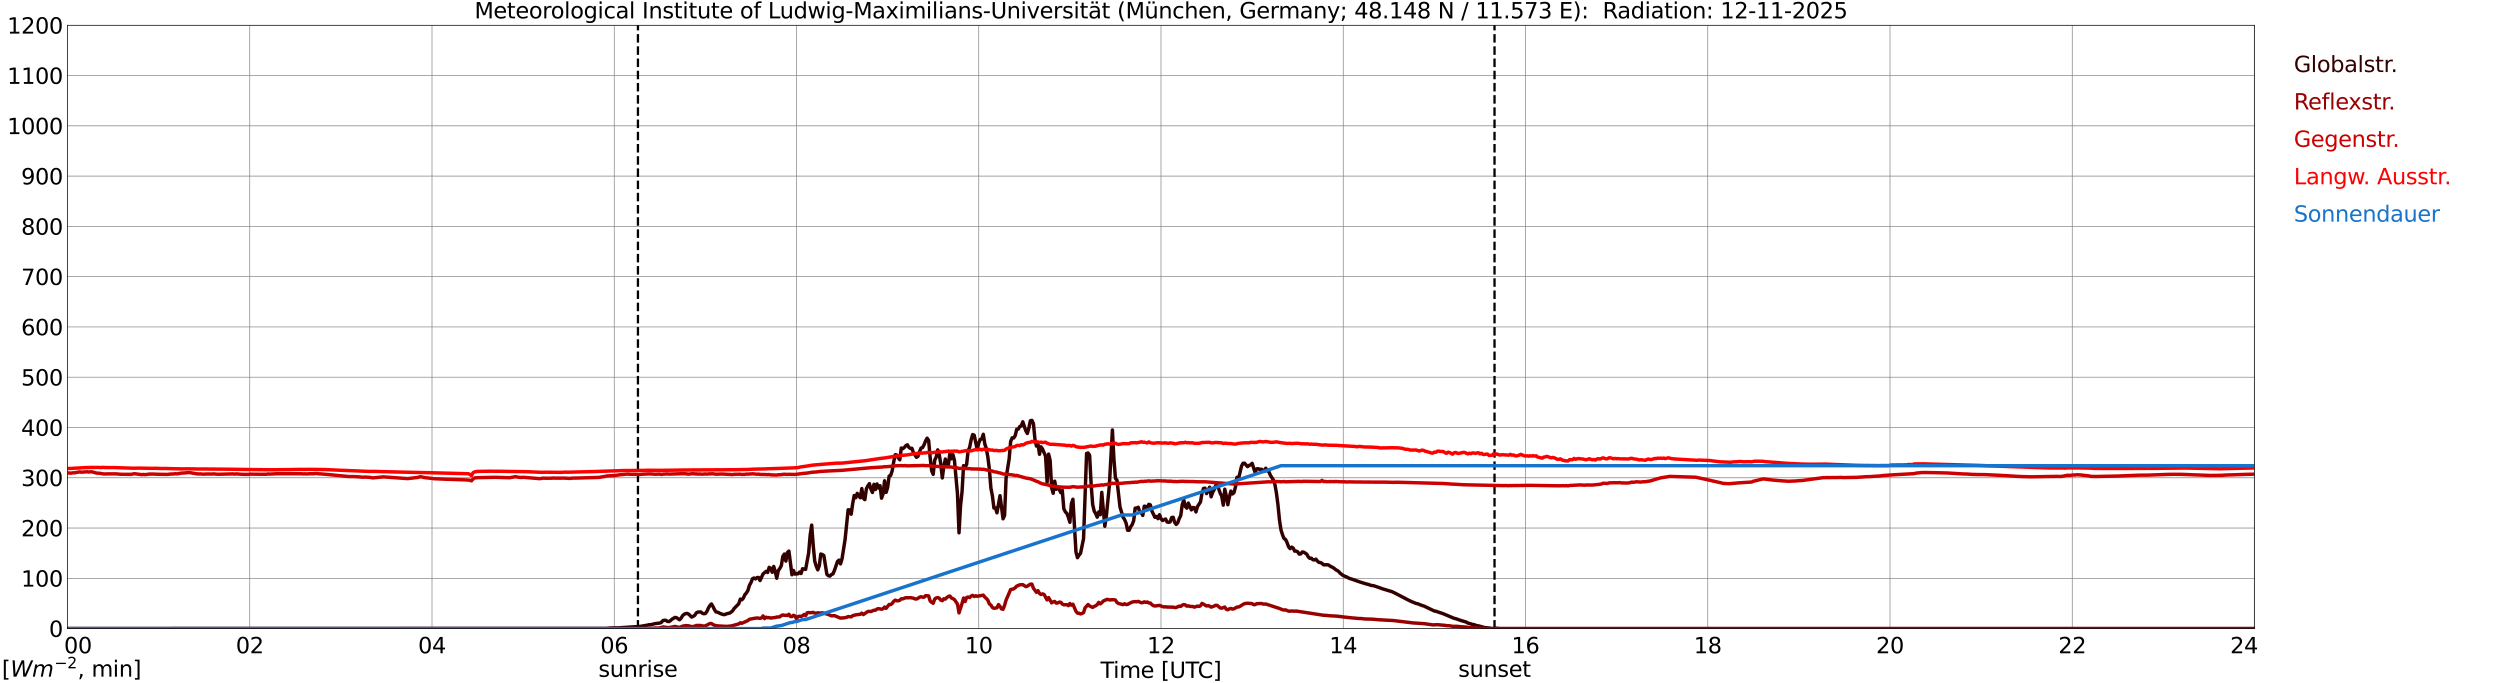 <?xml version="1.0" encoding="utf-8" standalone="no"?>
<!DOCTYPE svg PUBLIC "-//W3C//DTD SVG 1.1//EN"
  "http://www.w3.org/Graphics/SVG/1.1/DTD/svg11.dtd">
<svg xmlns:xlink="http://www.w3.org/1999/xlink" width="1085.4pt" height="296.64pt" viewBox="0 0 1085.4 296.64" xmlns="http://www.w3.org/2000/svg" version="1.1">
 <defs>
  <style type="text/css">*{stroke-linejoin: round; stroke-linecap: butt}</style>
 </defs>
 <g id="figure_1">
  <g id="patch_1">
   <path d="M 0 296.64 
L 1085.4 296.64 
L 1085.4 0 
L 0 0 
z
" style="fill: #ffffff"/>
  </g>
  <g id="axes_1">
   <g id="patch_2">
    <path d="M 29.306 272.909 
L 978.814 272.909 
L 978.814 10.976 
L 29.306 10.976 
z
" style="fill: #ffffff"/>
   </g>
   <g id="patch_3">
    <path d="M 978.814 272.909 
L 978.814 272.909 
L 978.814 10.976 
L 978.814 10.976 
z
" clip-path="url(#pf37c18afbb)" style="fill: #d3d3d3; opacity: 0.25; stroke: #d3d3d3; stroke-linejoin: miter"/>
   </g>
   <g id="matplotlib.axis_1">
    <g id="xtick_1">
     <g id="line2d_1">
      <path d="M 29.306 272.909 
L 29.306 10.976 
" clip-path="url(#pf37c18afbb)" style="fill: none; stroke: #808080; stroke-width: 0.3; stroke-linecap: square"/>
     </g>
     <g id="line2d_2"/>
     <g id="text_1">
      <!--    00 -->
      <g transform="translate(18.733 283.627) scale(0.095 -0.095)">
       <defs>
        <path id="DejaVuSans-20" transform="scale(0.016)"/>
        <path id="DejaVuSans-30" d="M 2034 4250 
Q 1547 4250 1301 3770 
Q 1056 3291 1056 2328 
Q 1056 1369 1301 889 
Q 1547 409 2034 409 
Q 2525 409 2770 889 
Q 3016 1369 3016 2328 
Q 3016 3291 2770 3770 
Q 2525 4250 2034 4250 
z
M 2034 4750 
Q 2819 4750 3233 4129 
Q 3647 3509 3647 2328 
Q 3647 1150 3233 529 
Q 2819 -91 2034 -91 
Q 1250 -91 836 529 
Q 422 1150 422 2328 
Q 422 3509 836 4129 
Q 1250 4750 2034 4750 
z
" transform="scale(0.016)"/>
       </defs>
       <use xlink:href="#DejaVuSans-20"/>
       <use xlink:href="#DejaVuSans-20" transform="translate(31.787 0)"/>
       <use xlink:href="#DejaVuSans-20" transform="translate(63.574 0)"/>
       <use xlink:href="#DejaVuSans-30" transform="translate(95.361 0)"/>
       <use xlink:href="#DejaVuSans-30" transform="translate(158.984 0)"/>
      </g>
     </g>
    </g>
    <g id="xtick_2">
     <g id="line2d_3">
      <path d="M 108.431 272.909 
L 108.431 10.976 
" clip-path="url(#pf37c18afbb)" style="fill: none; stroke: #808080; stroke-width: 0.3; stroke-linecap: square"/>
     </g>
     <g id="line2d_4"/>
     <g id="text_2">
      <!-- 02 -->
      <g transform="translate(102.387 283.627) scale(0.095 -0.095)">
       <defs>
        <path id="DejaVuSans-32" d="M 1228 531 
L 3431 531 
L 3431 0 
L 469 0 
L 469 531 
Q 828 903 1448 1529 
Q 2069 2156 2228 2338 
Q 2531 2678 2651 2914 
Q 2772 3150 2772 3378 
Q 2772 3750 2511 3984 
Q 2250 4219 1831 4219 
Q 1534 4219 1204 4116 
Q 875 4013 500 3803 
L 500 4441 
Q 881 4594 1212 4672 
Q 1544 4750 1819 4750 
Q 2544 4750 2975 4387 
Q 3406 4025 3406 3419 
Q 3406 3131 3298 2873 
Q 3191 2616 2906 2266 
Q 2828 2175 2409 1742 
Q 1991 1309 1228 531 
z
" transform="scale(0.016)"/>
       </defs>
       <use xlink:href="#DejaVuSans-30"/>
       <use xlink:href="#DejaVuSans-32" transform="translate(63.623 0)"/>
      </g>
     </g>
    </g>
    <g id="xtick_3">
     <g id="line2d_5">
      <path d="M 187.557 272.909 
L 187.557 10.976 
" clip-path="url(#pf37c18afbb)" style="fill: none; stroke: #808080; stroke-width: 0.3; stroke-linecap: square"/>
     </g>
     <g id="line2d_6"/>
     <g id="text_3">
      <!-- 04 -->
      <g transform="translate(181.513 283.627) scale(0.095 -0.095)">
       <defs>
        <path id="DejaVuSans-34" d="M 2419 4116 
L 825 1625 
L 2419 1625 
L 2419 4116 
z
M 2253 4666 
L 3047 4666 
L 3047 1625 
L 3713 1625 
L 3713 1100 
L 3047 1100 
L 3047 0 
L 2419 0 
L 2419 1100 
L 313 1100 
L 313 1709 
L 2253 4666 
z
" transform="scale(0.016)"/>
       </defs>
       <use xlink:href="#DejaVuSans-30"/>
       <use xlink:href="#DejaVuSans-34" transform="translate(63.623 0)"/>
      </g>
     </g>
    </g>
    <g id="xtick_4">
     <g id="line2d_7">
      <path d="M 266.683 272.909 
L 266.683 10.976 
" clip-path="url(#pf37c18afbb)" style="fill: none; stroke: #808080; stroke-width: 0.3; stroke-linecap: square"/>
     </g>
     <g id="line2d_8"/>
     <g id="text_4">
      <!-- 06 -->
      <g transform="translate(260.638 283.627) scale(0.095 -0.095)">
       <defs>
        <path id="DejaVuSans-36" d="M 2113 2584 
Q 1688 2584 1439 2293 
Q 1191 2003 1191 1497 
Q 1191 994 1439 701 
Q 1688 409 2113 409 
Q 2538 409 2786 701 
Q 3034 994 3034 1497 
Q 3034 2003 2786 2293 
Q 2538 2584 2113 2584 
z
M 3366 4563 
L 3366 3988 
Q 3128 4100 2886 4159 
Q 2644 4219 2406 4219 
Q 1781 4219 1451 3797 
Q 1122 3375 1075 2522 
Q 1259 2794 1537 2939 
Q 1816 3084 2150 3084 
Q 2853 3084 3261 2657 
Q 3669 2231 3669 1497 
Q 3669 778 3244 343 
Q 2819 -91 2113 -91 
Q 1303 -91 875 529 
Q 447 1150 447 2328 
Q 447 3434 972 4092 
Q 1497 4750 2381 4750 
Q 2619 4750 2861 4703 
Q 3103 4656 3366 4563 
z
" transform="scale(0.016)"/>
       </defs>
       <use xlink:href="#DejaVuSans-30"/>
       <use xlink:href="#DejaVuSans-36" transform="translate(63.623 0)"/>
      </g>
     </g>
    </g>
    <g id="xtick_5">
     <g id="line2d_9">
      <path d="M 345.808 272.909 
L 345.808 10.976 
" clip-path="url(#pf37c18afbb)" style="fill: none; stroke: #808080; stroke-width: 0.3; stroke-linecap: square"/>
     </g>
     <g id="line2d_10"/>
     <g id="text_5">
      <!-- 08 -->
      <g transform="translate(339.764 283.627) scale(0.095 -0.095)">
       <defs>
        <path id="DejaVuSans-38" d="M 2034 2216 
Q 1584 2216 1326 1975 
Q 1069 1734 1069 1313 
Q 1069 891 1326 650 
Q 1584 409 2034 409 
Q 2484 409 2743 651 
Q 3003 894 3003 1313 
Q 3003 1734 2745 1975 
Q 2488 2216 2034 2216 
z
M 1403 2484 
Q 997 2584 770 2862 
Q 544 3141 544 3541 
Q 544 4100 942 4425 
Q 1341 4750 2034 4750 
Q 2731 4750 3128 4425 
Q 3525 4100 3525 3541 
Q 3525 3141 3298 2862 
Q 3072 2584 2669 2484 
Q 3125 2378 3379 2068 
Q 3634 1759 3634 1313 
Q 3634 634 3220 271 
Q 2806 -91 2034 -91 
Q 1263 -91 848 271 
Q 434 634 434 1313 
Q 434 1759 690 2068 
Q 947 2378 1403 2484 
z
M 1172 3481 
Q 1172 3119 1398 2916 
Q 1625 2713 2034 2713 
Q 2441 2713 2670 2916 
Q 2900 3119 2900 3481 
Q 2900 3844 2670 4047 
Q 2441 4250 2034 4250 
Q 1625 4250 1398 4047 
Q 1172 3844 1172 3481 
z
" transform="scale(0.016)"/>
       </defs>
       <use xlink:href="#DejaVuSans-30"/>
       <use xlink:href="#DejaVuSans-38" transform="translate(63.623 0)"/>
      </g>
     </g>
    </g>
    <g id="xtick_6">
     <g id="line2d_11">
      <path d="M 424.934 272.909 
L 424.934 10.976 
" clip-path="url(#pf37c18afbb)" style="fill: none; stroke: #808080; stroke-width: 0.3; stroke-linecap: square"/>
     </g>
     <g id="line2d_12"/>
     <g id="text_6">
      <!-- 10 -->
      <g transform="translate(418.89 283.627) scale(0.095 -0.095)">
       <defs>
        <path id="DejaVuSans-31" d="M 794 531 
L 1825 531 
L 1825 4091 
L 703 3866 
L 703 4441 
L 1819 4666 
L 2450 4666 
L 2450 531 
L 3481 531 
L 3481 0 
L 794 0 
L 794 531 
z
" transform="scale(0.016)"/>
       </defs>
       <use xlink:href="#DejaVuSans-31"/>
       <use xlink:href="#DejaVuSans-30" transform="translate(63.623 0)"/>
      </g>
     </g>
    </g>
    <g id="xtick_7">
     <g id="line2d_13">
      <path d="M 504.06 272.909 
L 504.06 10.976 
" clip-path="url(#pf37c18afbb)" style="fill: none; stroke: #808080; stroke-width: 0.3; stroke-linecap: square"/>
     </g>
     <g id="line2d_14"/>
     <g id="text_7">
      <!-- 12 -->
      <g transform="translate(498.015 283.627) scale(0.095 -0.095)">
       <use xlink:href="#DejaVuSans-31"/>
       <use xlink:href="#DejaVuSans-32" transform="translate(63.623 0)"/>
      </g>
     </g>
    </g>
    <g id="xtick_8">
     <g id="line2d_15">
      <path d="M 583.185 272.909 
L 583.185 10.976 
" clip-path="url(#pf37c18afbb)" style="fill: none; stroke: #808080; stroke-width: 0.3; stroke-linecap: square"/>
     </g>
     <g id="line2d_16"/>
     <g id="text_8">
      <!-- 14 -->
      <g transform="translate(577.141 283.627) scale(0.095 -0.095)">
       <use xlink:href="#DejaVuSans-31"/>
       <use xlink:href="#DejaVuSans-34" transform="translate(63.623 0)"/>
      </g>
     </g>
    </g>
    <g id="xtick_9">
     <g id="line2d_17">
      <path d="M 662.311 272.909 
L 662.311 10.976 
" clip-path="url(#pf37c18afbb)" style="fill: none; stroke: #808080; stroke-width: 0.3; stroke-linecap: square"/>
     </g>
     <g id="line2d_18"/>
     <g id="text_9">
      <!-- 16 -->
      <g transform="translate(656.267 283.627) scale(0.095 -0.095)">
       <use xlink:href="#DejaVuSans-31"/>
       <use xlink:href="#DejaVuSans-36" transform="translate(63.623 0)"/>
      </g>
     </g>
    </g>
    <g id="xtick_10">
     <g id="line2d_19">
      <path d="M 741.437 272.909 
L 741.437 10.976 
" clip-path="url(#pf37c18afbb)" style="fill: none; stroke: #808080; stroke-width: 0.3; stroke-linecap: square"/>
     </g>
     <g id="line2d_20"/>
     <g id="text_10">
      <!-- 18 -->
      <g transform="translate(735.392 283.627) scale(0.095 -0.095)">
       <use xlink:href="#DejaVuSans-31"/>
       <use xlink:href="#DejaVuSans-38" transform="translate(63.623 0)"/>
      </g>
     </g>
    </g>
    <g id="xtick_11">
     <g id="line2d_21">
      <path d="M 820.562 272.909 
L 820.562 10.976 
" clip-path="url(#pf37c18afbb)" style="fill: none; stroke: #808080; stroke-width: 0.3; stroke-linecap: square"/>
     </g>
     <g id="line2d_22"/>
     <g id="text_11">
      <!-- 20 -->
      <g transform="translate(814.518 283.627) scale(0.095 -0.095)">
       <use xlink:href="#DejaVuSans-32"/>
       <use xlink:href="#DejaVuSans-30" transform="translate(63.623 0)"/>
      </g>
     </g>
    </g>
    <g id="xtick_12">
     <g id="line2d_23">
      <path d="M 899.688 272.909 
L 899.688 10.976 
" clip-path="url(#pf37c18afbb)" style="fill: none; stroke: #808080; stroke-width: 0.3; stroke-linecap: square"/>
     </g>
     <g id="line2d_24"/>
     <g id="text_12">
      <!-- 22 -->
      <g transform="translate(893.644 283.627) scale(0.095 -0.095)">
       <use xlink:href="#DejaVuSans-32"/>
       <use xlink:href="#DejaVuSans-32" transform="translate(63.623 0)"/>
      </g>
     </g>
    </g>
    <g id="xtick_13">
     <g id="line2d_25">
      <path d="M 978.814 272.909 
L 978.814 10.976 
" clip-path="url(#pf37c18afbb)" style="fill: none; stroke: #808080; stroke-width: 0.3; stroke-linecap: square"/>
     </g>
     <g id="line2d_26"/>
     <g id="text_13">
      <!-- 24    -->
      <g transform="translate(968.241 283.627) scale(0.095 -0.095)">
       <use xlink:href="#DejaVuSans-32"/>
       <use xlink:href="#DejaVuSans-34" transform="translate(63.623 0)"/>
       <use xlink:href="#DejaVuSans-20" transform="translate(127.246 0)"/>
       <use xlink:href="#DejaVuSans-20" transform="translate(159.033 0)"/>
       <use xlink:href="#DejaVuSans-20" transform="translate(190.82 0)"/>
      </g>
     </g>
    </g>
    <g id="text_14">
     <!-- Time [UTC] -->
     <g transform="translate(477.806 294.322) scale(0.095 -0.095)">
      <defs>
       <path id="DejaVuSans-54" d="M -19 4666 
L 3928 4666 
L 3928 4134 
L 2272 4134 
L 2272 0 
L 1638 0 
L 1638 4134 
L -19 4134 
L -19 4666 
z
" transform="scale(0.016)"/>
       <path id="DejaVuSans-69" d="M 603 3500 
L 1178 3500 
L 1178 0 
L 603 0 
L 603 3500 
z
M 603 4863 
L 1178 4863 
L 1178 4134 
L 603 4134 
L 603 4863 
z
" transform="scale(0.016)"/>
       <path id="DejaVuSans-6d" d="M 3328 2828 
Q 3544 3216 3844 3400 
Q 4144 3584 4550 3584 
Q 5097 3584 5394 3201 
Q 5691 2819 5691 2113 
L 5691 0 
L 5113 0 
L 5113 2094 
Q 5113 2597 4934 2840 
Q 4756 3084 4391 3084 
Q 3944 3084 3684 2787 
Q 3425 2491 3425 1978 
L 3425 0 
L 2847 0 
L 2847 2094 
Q 2847 2600 2669 2842 
Q 2491 3084 2119 3084 
Q 1678 3084 1418 2786 
Q 1159 2488 1159 1978 
L 1159 0 
L 581 0 
L 581 3500 
L 1159 3500 
L 1159 2956 
Q 1356 3278 1631 3431 
Q 1906 3584 2284 3584 
Q 2666 3584 2933 3390 
Q 3200 3197 3328 2828 
z
" transform="scale(0.016)"/>
       <path id="DejaVuSans-65" d="M 3597 1894 
L 3597 1613 
L 953 1613 
Q 991 1019 1311 708 
Q 1631 397 2203 397 
Q 2534 397 2845 478 
Q 3156 559 3463 722 
L 3463 178 
Q 3153 47 2828 -22 
Q 2503 -91 2169 -91 
Q 1331 -91 842 396 
Q 353 884 353 1716 
Q 353 2575 817 3079 
Q 1281 3584 2069 3584 
Q 2775 3584 3186 3129 
Q 3597 2675 3597 1894 
z
M 3022 2063 
Q 3016 2534 2758 2815 
Q 2500 3097 2075 3097 
Q 1594 3097 1305 2825 
Q 1016 2553 972 2059 
L 3022 2063 
z
" transform="scale(0.016)"/>
       <path id="DejaVuSans-5b" d="M 550 4863 
L 1875 4863 
L 1875 4416 
L 1125 4416 
L 1125 -397 
L 1875 -397 
L 1875 -844 
L 550 -844 
L 550 4863 
z
" transform="scale(0.016)"/>
       <path id="DejaVuSans-55" d="M 556 4666 
L 1191 4666 
L 1191 1831 
Q 1191 1081 1462 751 
Q 1734 422 2344 422 
Q 2950 422 3222 751 
Q 3494 1081 3494 1831 
L 3494 4666 
L 4128 4666 
L 4128 1753 
Q 4128 841 3676 375 
Q 3225 -91 2344 -91 
Q 1459 -91 1007 375 
Q 556 841 556 1753 
L 556 4666 
z
" transform="scale(0.016)"/>
       <path id="DejaVuSans-43" d="M 4122 4306 
L 4122 3641 
Q 3803 3938 3442 4084 
Q 3081 4231 2675 4231 
Q 1875 4231 1450 3742 
Q 1025 3253 1025 2328 
Q 1025 1406 1450 917 
Q 1875 428 2675 428 
Q 3081 428 3442 575 
Q 3803 722 4122 1019 
L 4122 359 
Q 3791 134 3420 21 
Q 3050 -91 2638 -91 
Q 1578 -91 968 557 
Q 359 1206 359 2328 
Q 359 3453 968 4101 
Q 1578 4750 2638 4750 
Q 3056 4750 3426 4639 
Q 3797 4528 4122 4306 
z
" transform="scale(0.016)"/>
       <path id="DejaVuSans-5d" d="M 1947 4863 
L 1947 -844 
L 622 -844 
L 622 -397 
L 1369 -397 
L 1369 4416 
L 622 4416 
L 622 4863 
L 1947 4863 
z
" transform="scale(0.016)"/>
      </defs>
      <use xlink:href="#DejaVuSans-54"/>
      <use xlink:href="#DejaVuSans-69" transform="translate(57.959 0)"/>
      <use xlink:href="#DejaVuSans-6d" transform="translate(85.742 0)"/>
      <use xlink:href="#DejaVuSans-65" transform="translate(183.154 0)"/>
      <use xlink:href="#DejaVuSans-20" transform="translate(244.678 0)"/>
      <use xlink:href="#DejaVuSans-5b" transform="translate(276.465 0)"/>
      <use xlink:href="#DejaVuSans-55" transform="translate(315.479 0)"/>
      <use xlink:href="#DejaVuSans-54" transform="translate(388.672 0)"/>
      <use xlink:href="#DejaVuSans-43" transform="translate(443.881 0)"/>
      <use xlink:href="#DejaVuSans-5d" transform="translate(513.705 0)"/>
     </g>
    </g>
   </g>
   <g id="matplotlib.axis_2">
    <g id="ytick_1">
     <g id="line2d_27">
      <path d="M 29.306 272.909 
L 978.814 272.909 
" clip-path="url(#pf37c18afbb)" style="fill: none; stroke: #808080; stroke-width: 0.3; stroke-linecap: square"/>
     </g>
     <g id="line2d_28"/>
     <g id="text_15">
      <!-- 0 -->
      <g transform="translate(21.261 276.518) scale(0.095 -0.095)">
       <use xlink:href="#DejaVuSans-30"/>
      </g>
     </g>
    </g>
    <g id="ytick_2">
     <g id="line2d_29">
      <path d="M 29.306 251.081 
L 978.814 251.081 
" clip-path="url(#pf37c18afbb)" style="fill: none; stroke: #808080; stroke-width: 0.3; stroke-linecap: square"/>
     </g>
     <g id="line2d_30"/>
     <g id="text_16">
      <!-- 100 -->
      <g transform="translate(9.173 254.69) scale(0.095 -0.095)">
       <use xlink:href="#DejaVuSans-31"/>
       <use xlink:href="#DejaVuSans-30" transform="translate(63.623 0)"/>
       <use xlink:href="#DejaVuSans-30" transform="translate(127.246 0)"/>
      </g>
     </g>
    </g>
    <g id="ytick_3">
     <g id="line2d_31">
      <path d="M 29.306 229.253 
L 978.814 229.253 
" clip-path="url(#pf37c18afbb)" style="fill: none; stroke: #808080; stroke-width: 0.3; stroke-linecap: square"/>
     </g>
     <g id="line2d_32"/>
     <g id="text_17">
      <!-- 200 -->
      <g transform="translate(9.173 232.863) scale(0.095 -0.095)">
       <use xlink:href="#DejaVuSans-32"/>
       <use xlink:href="#DejaVuSans-30" transform="translate(63.623 0)"/>
       <use xlink:href="#DejaVuSans-30" transform="translate(127.246 0)"/>
      </g>
     </g>
    </g>
    <g id="ytick_4">
     <g id="line2d_33">
      <path d="M 29.306 207.426 
L 978.814 207.426 
" clip-path="url(#pf37c18afbb)" style="fill: none; stroke: #808080; stroke-width: 0.3; stroke-linecap: square"/>
     </g>
     <g id="line2d_34"/>
     <g id="text_18">
      <!-- 300 -->
      <g transform="translate(9.173 211.035) scale(0.095 -0.095)">
       <defs>
        <path id="DejaVuSans-33" d="M 2597 2516 
Q 3050 2419 3304 2112 
Q 3559 1806 3559 1356 
Q 3559 666 3084 287 
Q 2609 -91 1734 -91 
Q 1441 -91 1130 -33 
Q 819 25 488 141 
L 488 750 
Q 750 597 1062 519 
Q 1375 441 1716 441 
Q 2309 441 2620 675 
Q 2931 909 2931 1356 
Q 2931 1769 2642 2001 
Q 2353 2234 1838 2234 
L 1294 2234 
L 1294 2753 
L 1863 2753 
Q 2328 2753 2575 2939 
Q 2822 3125 2822 3475 
Q 2822 3834 2567 4026 
Q 2313 4219 1838 4219 
Q 1578 4219 1281 4162 
Q 984 4106 628 3988 
L 628 4550 
Q 988 4650 1302 4700 
Q 1616 4750 1894 4750 
Q 2613 4750 3031 4423 
Q 3450 4097 3450 3541 
Q 3450 3153 3228 2886 
Q 3006 2619 2597 2516 
z
" transform="scale(0.016)"/>
       </defs>
       <use xlink:href="#DejaVuSans-33"/>
       <use xlink:href="#DejaVuSans-30" transform="translate(63.623 0)"/>
       <use xlink:href="#DejaVuSans-30" transform="translate(127.246 0)"/>
      </g>
     </g>
    </g>
    <g id="ytick_5">
     <g id="line2d_35">
      <path d="M 29.306 185.598 
L 978.814 185.598 
" clip-path="url(#pf37c18afbb)" style="fill: none; stroke: #808080; stroke-width: 0.3; stroke-linecap: square"/>
     </g>
     <g id="line2d_36"/>
     <g id="text_19">
      <!-- 400 -->
      <g transform="translate(9.173 189.207) scale(0.095 -0.095)">
       <use xlink:href="#DejaVuSans-34"/>
       <use xlink:href="#DejaVuSans-30" transform="translate(63.623 0)"/>
       <use xlink:href="#DejaVuSans-30" transform="translate(127.246 0)"/>
      </g>
     </g>
    </g>
    <g id="ytick_6">
     <g id="line2d_37">
      <path d="M 29.306 163.77 
L 978.814 163.77 
" clip-path="url(#pf37c18afbb)" style="fill: none; stroke: #808080; stroke-width: 0.3; stroke-linecap: square"/>
     </g>
     <g id="line2d_38"/>
     <g id="text_20">
      <!-- 500 -->
      <g transform="translate(9.173 167.379) scale(0.095 -0.095)">
       <defs>
        <path id="DejaVuSans-35" d="M 691 4666 
L 3169 4666 
L 3169 4134 
L 1269 4134 
L 1269 2991 
Q 1406 3038 1543 3061 
Q 1681 3084 1819 3084 
Q 2600 3084 3056 2656 
Q 3513 2228 3513 1497 
Q 3513 744 3044 326 
Q 2575 -91 1722 -91 
Q 1428 -91 1123 -41 
Q 819 9 494 109 
L 494 744 
Q 775 591 1075 516 
Q 1375 441 1709 441 
Q 2250 441 2565 725 
Q 2881 1009 2881 1497 
Q 2881 1984 2565 2268 
Q 2250 2553 1709 2553 
Q 1456 2553 1204 2497 
Q 953 2441 691 2322 
L 691 4666 
z
" transform="scale(0.016)"/>
       </defs>
       <use xlink:href="#DejaVuSans-35"/>
       <use xlink:href="#DejaVuSans-30" transform="translate(63.623 0)"/>
       <use xlink:href="#DejaVuSans-30" transform="translate(127.246 0)"/>
      </g>
     </g>
    </g>
    <g id="ytick_7">
     <g id="line2d_39">
      <path d="M 29.306 141.942 
L 978.814 141.942 
" clip-path="url(#pf37c18afbb)" style="fill: none; stroke: #808080; stroke-width: 0.3; stroke-linecap: square"/>
     </g>
     <g id="line2d_40"/>
     <g id="text_21">
      <!-- 600 -->
      <g transform="translate(9.173 145.551) scale(0.095 -0.095)">
       <use xlink:href="#DejaVuSans-36"/>
       <use xlink:href="#DejaVuSans-30" transform="translate(63.623 0)"/>
       <use xlink:href="#DejaVuSans-30" transform="translate(127.246 0)"/>
      </g>
     </g>
    </g>
    <g id="ytick_8">
     <g id="line2d_41">
      <path d="M 29.306 120.114 
L 978.814 120.114 
" clip-path="url(#pf37c18afbb)" style="fill: none; stroke: #808080; stroke-width: 0.3; stroke-linecap: square"/>
     </g>
     <g id="line2d_42"/>
     <g id="text_22">
      <!-- 700 -->
      <g transform="translate(9.173 123.724) scale(0.095 -0.095)">
       <defs>
        <path id="DejaVuSans-37" d="M 525 4666 
L 3525 4666 
L 3525 4397 
L 1831 0 
L 1172 0 
L 2766 4134 
L 525 4134 
L 525 4666 
z
" transform="scale(0.016)"/>
       </defs>
       <use xlink:href="#DejaVuSans-37"/>
       <use xlink:href="#DejaVuSans-30" transform="translate(63.623 0)"/>
       <use xlink:href="#DejaVuSans-30" transform="translate(127.246 0)"/>
      </g>
     </g>
    </g>
    <g id="ytick_9">
     <g id="line2d_43">
      <path d="M 29.306 98.287 
L 978.814 98.287 
" clip-path="url(#pf37c18afbb)" style="fill: none; stroke: #808080; stroke-width: 0.3; stroke-linecap: square"/>
     </g>
     <g id="line2d_44"/>
     <g id="text_23">
      <!-- 800 -->
      <g transform="translate(9.173 101.896) scale(0.095 -0.095)">
       <use xlink:href="#DejaVuSans-38"/>
       <use xlink:href="#DejaVuSans-30" transform="translate(63.623 0)"/>
       <use xlink:href="#DejaVuSans-30" transform="translate(127.246 0)"/>
      </g>
     </g>
    </g>
    <g id="ytick_10">
     <g id="line2d_45">
      <path d="M 29.306 76.459 
L 978.814 76.459 
" clip-path="url(#pf37c18afbb)" style="fill: none; stroke: #808080; stroke-width: 0.3; stroke-linecap: square"/>
     </g>
     <g id="line2d_46"/>
     <g id="text_24">
      <!-- 900 -->
      <g transform="translate(9.173 80.068) scale(0.095 -0.095)">
       <defs>
        <path id="DejaVuSans-39" d="M 703 97 
L 703 672 
Q 941 559 1184 500 
Q 1428 441 1663 441 
Q 2288 441 2617 861 
Q 2947 1281 2994 2138 
Q 2813 1869 2534 1725 
Q 2256 1581 1919 1581 
Q 1219 1581 811 2004 
Q 403 2428 403 3163 
Q 403 3881 828 4315 
Q 1253 4750 1959 4750 
Q 2769 4750 3195 4129 
Q 3622 3509 3622 2328 
Q 3622 1225 3098 567 
Q 2575 -91 1691 -91 
Q 1453 -91 1209 -44 
Q 966 3 703 97 
z
M 1959 2075 
Q 2384 2075 2632 2365 
Q 2881 2656 2881 3163 
Q 2881 3666 2632 3958 
Q 2384 4250 1959 4250 
Q 1534 4250 1286 3958 
Q 1038 3666 1038 3163 
Q 1038 2656 1286 2365 
Q 1534 2075 1959 2075 
z
" transform="scale(0.016)"/>
       </defs>
       <use xlink:href="#DejaVuSans-39"/>
       <use xlink:href="#DejaVuSans-30" transform="translate(63.623 0)"/>
       <use xlink:href="#DejaVuSans-30" transform="translate(127.246 0)"/>
      </g>
     </g>
    </g>
    <g id="ytick_11">
     <g id="line2d_47">
      <path d="M 29.306 54.631 
L 978.814 54.631 
" clip-path="url(#pf37c18afbb)" style="fill: none; stroke: #808080; stroke-width: 0.3; stroke-linecap: square"/>
     </g>
     <g id="line2d_48"/>
     <g id="text_25">
      <!-- 1000 -->
      <g transform="translate(3.128 58.24) scale(0.095 -0.095)">
       <use xlink:href="#DejaVuSans-31"/>
       <use xlink:href="#DejaVuSans-30" transform="translate(63.623 0)"/>
       <use xlink:href="#DejaVuSans-30" transform="translate(127.246 0)"/>
       <use xlink:href="#DejaVuSans-30" transform="translate(190.869 0)"/>
      </g>
     </g>
    </g>
    <g id="ytick_12">
     <g id="line2d_49">
      <path d="M 29.306 32.803 
L 978.814 32.803 
" clip-path="url(#pf37c18afbb)" style="fill: none; stroke: #808080; stroke-width: 0.3; stroke-linecap: square"/>
     </g>
     <g id="line2d_50"/>
     <g id="text_26">
      <!-- 1100 -->
      <g transform="translate(3.128 36.413) scale(0.095 -0.095)">
       <use xlink:href="#DejaVuSans-31"/>
       <use xlink:href="#DejaVuSans-31" transform="translate(63.623 0)"/>
       <use xlink:href="#DejaVuSans-30" transform="translate(127.246 0)"/>
       <use xlink:href="#DejaVuSans-30" transform="translate(190.869 0)"/>
      </g>
     </g>
    </g>
    <g id="ytick_13">
     <g id="line2d_51">
      <path d="M 29.306 10.976 
L 978.814 10.976 
" clip-path="url(#pf37c18afbb)" style="fill: none; stroke: #808080; stroke-width: 0.3; stroke-linecap: square"/>
     </g>
     <g id="line2d_52"/>
     <g id="text_27">
      <!-- 1200 -->
      <g transform="translate(3.128 14.585) scale(0.095 -0.095)">
       <use xlink:href="#DejaVuSans-31"/>
       <use xlink:href="#DejaVuSans-32" transform="translate(63.623 0)"/>
       <use xlink:href="#DejaVuSans-30" transform="translate(127.246 0)"/>
       <use xlink:href="#DejaVuSans-30" transform="translate(190.869 0)"/>
      </g>
     </g>
    </g>
   </g>
   <g id="line2d_53">
    <path d="M 276.969 272.909 
L 276.969 10.976 
" clip-path="url(#pf37c18afbb)" style="fill: none; stroke-dasharray: 3.7,1.6; stroke-dashoffset: 0; stroke: #000000"/>
   </g>
   <g id="line2d_54">
    <path d="M 648.86 272.909 
L 648.86 10.976 
" clip-path="url(#pf37c18afbb)" style="fill: none; stroke-dasharray: 3.7,1.6; stroke-dashoffset: 0; stroke: #000000"/>
   </g>
   <g id="line2d_55">
    <path d="M 29.306 272.909 
L 263.386 272.841 
L 265.364 272.623 
L 268.661 272.588 
L 269.98 272.479 
L 277.892 271.97 
L 281.189 271.392 
L 281.849 271.211 
L 282.508 271.228 
L 284.486 270.739 
L 286.464 270.503 
L 287.124 270.25 
L 287.783 269.436 
L 288.442 269.29 
L 289.102 269.327 
L 289.761 269.779 
L 290.42 269.87 
L 291.08 269.453 
L 291.739 268.838 
L 293.058 268.059 
L 293.717 268.168 
L 295.036 269.074 
L 295.696 268.404 
L 296.355 267.297 
L 297.014 266.699 
L 297.674 266.428 
L 298.333 266.302 
L 298.992 266.646 
L 300.311 267.912 
L 300.971 267.605 
L 301.63 267.153 
L 302.289 266.103 
L 302.949 265.741 
L 304.267 265.686 
L 304.927 266.247 
L 305.586 266.465 
L 306.246 266.356 
L 306.905 265.485 
L 307.564 263.983 
L 308.224 262.859 
L 308.883 262.207 
L 309.543 263.331 
L 310.202 264.688 
L 310.861 265.686 
L 311.521 265.775 
L 312.839 266.428 
L 314.158 266.863 
L 314.818 266.773 
L 315.477 266.483 
L 316.796 266.175 
L 317.455 265.721 
L 318.114 265.123 
L 318.774 264.145 
L 320.752 262.117 
L 321.411 260.107 
L 322.071 260.432 
L 322.73 259.672 
L 323.39 258.203 
L 324.049 257.444 
L 324.708 256.374 
L 325.368 254.128 
L 326.027 252.969 
L 326.686 251.267 
L 327.346 250.941 
L 328.005 251.339 
L 328.665 250.76 
L 329.324 250.706 
L 329.983 252.046 
L 331.302 249.147 
L 332.621 248.06 
L 333.28 248.549 
L 333.94 246.32 
L 334.599 246.72 
L 335.258 248.46 
L 335.918 245.941 
L 336.577 248.152 
L 337.236 251.048 
L 337.896 247.752 
L 338.555 246.809 
L 339.215 245.578 
L 339.874 241.612 
L 340.533 240.543 
L 341.193 243.605 
L 341.852 239.872 
L 342.512 239.257 
L 343.83 249.527 
L 344.49 247.68 
L 345.149 249.256 
L 345.808 249.13 
L 346.468 249.13 
L 347.127 248.368 
L 347.787 249.003 
L 348.446 246.918 
L 349.765 247.209 
L 351.083 240.054 
L 351.743 232.318 
L 352.402 227.989 
L 353.062 236.775 
L 353.721 243.622 
L 354.38 245.814 
L 355.04 247.407 
L 355.699 245.633 
L 356.359 240.543 
L 357.018 240.778 
L 357.677 241.178 
L 358.996 249.365 
L 359.655 249.961 
L 360.315 250.125 
L 360.974 249.437 
L 361.634 249.165 
L 362.293 247.626 
L 363.612 243.749 
L 364.271 243.188 
L 364.93 244.819 
L 365.59 242.535 
L 366.909 234.167 
L 368.227 221.323 
L 368.887 221.395 
L 369.546 223.244 
L 370.206 218.606 
L 370.865 215.129 
L 371.524 216.106 
L 372.184 214.186 
L 372.843 215.364 
L 373.502 216.106 
L 374.162 212.121 
L 374.821 216.325 
L 375.481 216.903 
L 376.14 212.267 
L 376.799 210.907 
L 377.459 209.984 
L 378.118 212.356 
L 378.777 213.823 
L 379.437 210.274 
L 380.096 212.52 
L 380.756 210.11 
L 381.415 211.885 
L 382.074 210.872 
L 382.734 216.288 
L 383.393 214.458 
L 384.053 208.733 
L 384.712 213.771 
L 385.371 211.686 
L 386.031 206.688 
L 386.69 206.435 
L 387.349 204.387 
L 388.009 200.565 
L 388.668 197.413 
L 389.328 197.54 
L 389.987 198.736 
L 390.646 199.622 
L 391.306 194.532 
L 391.965 194.785 
L 392.624 194.261 
L 393.284 193.482 
L 393.943 193.12 
L 394.603 194.207 
L 395.262 194.696 
L 395.921 194.641 
L 396.581 196.562 
L 397.899 198.535 
L 398.559 198.118 
L 399.218 196.145 
L 399.878 194.552 
L 400.537 194.333 
L 401.196 193.102 
L 401.856 191.435 
L 402.515 190.238 
L 403.175 191.218 
L 403.834 198.59 
L 404.493 204.35 
L 405.153 205.943 
L 405.812 199.786 
L 406.471 198.446 
L 407.131 195.329 
L 407.79 197.376 
L 408.45 201.434 
L 409.109 207.502 
L 409.768 202.61 
L 410.428 199.297 
L 411.087 202.377 
L 411.746 201.724 
L 412.406 196.778 
L 413.065 199.188 
L 413.725 197.393 
L 414.384 199.858 
L 415.703 214.476 
L 416.362 231.323 
L 417.022 219.658 
L 417.681 213.481 
L 418.34 202.158 
L 419 202.757 
L 419.659 201.724 
L 420.318 195.656 
L 420.978 194.224 
L 421.637 190.928 
L 422.297 188.662 
L 422.956 188.953 
L 424.275 195.222 
L 424.934 192.323 
L 425.593 190.782 
L 426.253 190.566 
L 426.912 188.555 
L 427.572 192.757 
L 428.231 194.768 
L 428.89 198.481 
L 429.55 203.789 
L 430.209 211.922 
L 430.869 215.327 
L 431.528 220.581 
L 432.187 220.489 
L 432.847 222.646 
L 434.165 215.218 
L 435.484 225.237 
L 436.144 223.788 
L 436.803 207.539 
L 438.122 199.314 
L 438.781 191.688 
L 439.44 190.094 
L 440.1 190.166 
L 440.759 189.134 
L 441.419 186.399 
L 442.078 186.327 
L 442.737 185.168 
L 443.397 184.877 
L 444.056 183.138 
L 445.375 187.086 
L 446.034 188.193 
L 446.694 185.801 
L 447.353 182.668 
L 448.012 182.505 
L 448.672 183.934 
L 449.331 190.727 
L 449.991 193.681 
L 450.65 192.757 
L 451.309 197.232 
L 451.969 193.988 
L 452.628 194.949 
L 453.947 198.083 
L 454.606 209.44 
L 455.266 197.16 
L 455.925 199.895 
L 456.584 211.758 
L 457.244 214.168 
L 457.903 208.897 
L 458.563 212.428 
L 459.222 211.324 
L 459.881 212.483 
L 460.541 213.897 
L 461.2 212.865 
L 461.859 220.871 
L 462.519 222.212 
L 463.178 222.882 
L 463.838 224.567 
L 464.497 226.758 
L 465.156 218.678 
L 465.816 216.759 
L 467.134 239.619 
L 467.794 242.136 
L 468.453 241.014 
L 469.113 240.252 
L 470.431 233.914 
L 471.75 196.87 
L 472.409 196.669 
L 473.069 197.666 
L 473.728 210.292 
L 474.388 218.968 
L 475.047 221.884 
L 475.706 222.991 
L 476.366 224.53 
L 477.025 222.266 
L 477.685 223.46 
L 478.344 213.771 
L 479.663 228.496 
L 480.322 224.185 
L 481.641 210.726 
L 482.96 186.672 
L 483.619 199.242 
L 484.278 207.683 
L 484.938 208.425 
L 486.256 220.11 
L 487.575 224.53 
L 488.235 225.545 
L 488.894 227.101 
L 489.553 230.198 
L 490.213 230.236 
L 490.872 228.751 
L 491.532 227.791 
L 492.191 226.088 
L 492.85 220.616 
L 493.51 220.564 
L 494.169 220.219 
L 494.828 222.247 
L 495.488 222.591 
L 496.147 223.788 
L 496.807 219.765 
L 497.466 219.874 
L 498.125 220.527 
L 498.785 218.951 
L 499.444 219.241 
L 500.103 221.867 
L 501.422 224.602 
L 502.082 224.222 
L 502.741 225.182 
L 503.4 223.48 
L 504.06 225.182 
L 504.719 225.979 
L 506.038 225.326 
L 506.697 226.632 
L 507.357 226.758 
L 508.016 226.595 
L 508.675 224.728 
L 509.335 224.567 
L 509.994 226.813 
L 510.654 227.682 
L 511.313 226.974 
L 511.972 225.163 
L 512.632 223.823 
L 513.291 219.04 
L 513.95 217.084 
L 514.61 219.874 
L 515.269 220.616 
L 515.929 218.425 
L 517.247 221.378 
L 517.907 220.345 
L 518.566 220.455 
L 519.226 222.266 
L 519.885 219.946 
L 521.204 217.901 
L 521.863 213.987 
L 522.522 212.049 
L 523.182 211.94 
L 523.841 214.295 
L 525.16 211.523 
L 525.819 215.69 
L 526.479 213.771 
L 527.138 212.575 
L 527.797 210.78 
L 528.457 210.763 
L 529.116 212.284 
L 529.776 214.151 
L 530.435 215.454 
L 531.094 219.313 
L 531.754 212.394 
L 532.413 215.327 
L 533.073 219.132 
L 533.732 215.888 
L 534.391 213.227 
L 535.051 214.458 
L 535.71 213.95 
L 536.369 211.523 
L 537.029 207.231 
L 537.688 207.973 
L 539.007 202.412 
L 539.666 201.143 
L 540.326 201.109 
L 541.644 202.593 
L 542.304 202.069 
L 542.963 201.814 
L 543.623 201.163 
L 544.941 205.201 
L 545.601 203.571 
L 546.26 203.481 
L 546.919 203.806 
L 547.579 203.697 
L 548.238 204.097 
L 548.898 204.64 
L 549.557 203.283 
L 550.216 204.422 
L 550.876 204.73 
L 551.535 206.306 
L 552.854 208.408 
L 553.513 210.346 
L 554.173 214.042 
L 554.832 219.132 
L 555.491 225.689 
L 556.151 230.072 
L 556.81 232.156 
L 557.47 233.804 
L 558.129 234.184 
L 558.788 235.562 
L 559.448 237.373 
L 560.107 238.187 
L 560.766 237.535 
L 561.426 237.934 
L 562.085 239.274 
L 562.745 239.257 
L 563.404 239.565 
L 564.063 240.56 
L 564.723 240.488 
L 565.382 239.654 
L 566.042 239.728 
L 567.36 240.615 
L 568.02 241.793 
L 568.679 242.426 
L 569.338 242.337 
L 569.998 243.007 
L 570.657 243.114 
L 571.317 242.771 
L 571.976 243.605 
L 572.635 244.183 
L 573.295 244.238 
L 573.954 244.583 
L 574.613 245.216 
L 576.592 245.198 
L 577.91 246.032 
L 578.57 246.32 
L 579.229 246.737 
L 579.889 247.335 
L 580.548 247.661 
L 581.207 248.152 
L 581.867 248.894 
L 583.185 249.889 
L 584.504 250.415 
L 585.823 251.103 
L 587.142 251.52 
L 590.439 252.679 
L 593.076 253.495 
L 594.395 253.803 
L 595.054 254.128 
L 596.373 254.292 
L 598.351 254.962 
L 600.329 255.669 
L 604.286 256.863 
L 605.604 257.479 
L 610.22 259.889 
L 611.539 260.576 
L 612.858 261.194 
L 614.836 262.008 
L 615.495 262.117 
L 617.473 262.914 
L 618.133 263.078 
L 622.748 265.287 
L 623.408 265.378 
L 626.705 266.5 
L 629.342 267.624 
L 631.32 268.456 
L 631.98 268.585 
L 633.958 269.29 
L 636.595 270.086 
L 637.255 270.486 
L 638.573 270.866 
L 639.233 271.084 
L 639.892 271.173 
L 641.211 271.662 
L 641.87 271.717 
L 644.508 272.459 
L 646.486 272.677 
L 647.805 272.896 
L 649.783 272.769 
L 651.102 272.909 
L 978.154 272.909 
L 978.154 272.909 
" clip-path="url(#pf37c18afbb)" style="fill: none; stroke: #330000; stroke-width: 1.5; stroke-linecap: square"/>
   </g>
   <g id="line2d_56">
    <path d="M 29.306 272.909 
L 279.87 272.898 
L 281.189 272.725 
L 283.167 272.778 
L 284.486 272.658 
L 285.805 272.675 
L 287.124 272.435 
L 287.783 272.197 
L 290.42 272.505 
L 293.058 271.975 
L 294.377 272.282 
L 295.036 272.402 
L 296.355 271.855 
L 297.674 271.614 
L 298.992 271.702 
L 300.311 272.095 
L 301.63 271.855 
L 302.289 271.564 
L 304.267 271.564 
L 304.927 271.752 
L 305.586 271.802 
L 306.246 271.734 
L 308.224 270.709 
L 308.883 270.709 
L 309.543 271.154 
L 310.202 271.462 
L 311.521 271.734 
L 315.477 271.957 
L 317.455 271.769 
L 319.433 271.239 
L 320.752 270.881 
L 321.411 270.386 
L 322.071 270.606 
L 324.708 269.427 
L 325.368 268.864 
L 327.346 268.486 
L 328.665 268.299 
L 329.983 268.454 
L 330.643 268.281 
L 331.302 267.41 
L 331.961 268.556 
L 332.621 267.974 
L 333.28 268.179 
L 333.94 268.129 
L 334.599 268.351 
L 335.918 268.163 
L 336.577 268.111 
L 337.236 267.888 
L 338.555 267.821 
L 339.215 267.24 
L 339.874 266.983 
L 340.533 267.155 
L 341.193 267.103 
L 341.852 267.255 
L 342.512 266.692 
L 343.171 267.65 
L 343.83 267.683 
L 344.49 267.138 
L 345.149 267.428 
L 345.808 268.674 
L 346.468 267.666 
L 347.127 267.548 
L 347.787 267.633 
L 348.446 267.308 
L 349.105 266.777 
L 349.765 267.343 
L 350.424 266.042 
L 351.083 265.941 
L 351.743 266.042 
L 353.062 265.872 
L 353.721 266.197 
L 354.38 266.214 
L 355.04 266.059 
L 356.359 266.179 
L 357.018 266.042 
L 359.655 266.795 
L 360.974 267.375 
L 362.293 267.29 
L 364.93 268.384 
L 365.59 268.266 
L 366.249 268.281 
L 367.568 268.008 
L 368.227 267.701 
L 369.546 267.821 
L 370.206 267.29 
L 371.524 266.95 
L 373.502 266.692 
L 374.162 266.197 
L 374.821 266.83 
L 376.799 265.479 
L 377.459 265.428 
L 378.118 265.496 
L 379.437 264.931 
L 380.096 264.931 
L 380.756 264.42 
L 381.415 264.23 
L 382.734 264.505 
L 383.393 264.317 
L 384.053 263.547 
L 384.712 264.112 
L 386.031 262.436 
L 386.69 262.506 
L 387.349 261.993 
L 388.009 261.087 
L 388.668 260.556 
L 389.328 260.829 
L 389.987 260.847 
L 390.646 260.607 
L 391.306 259.958 
L 391.965 260.009 
L 393.284 259.478 
L 393.943 259.548 
L 395.262 259.478 
L 396.581 259.701 
L 397.24 260.026 
L 397.899 260.078 
L 398.559 259.753 
L 399.218 259.273 
L 399.878 259.085 
L 400.537 259.273 
L 401.196 259.273 
L 401.856 258.607 
L 403.175 258.71 
L 403.834 260.914 
L 404.493 261.513 
L 405.153 261.923 
L 405.812 260.094 
L 406.471 259.598 
L 407.131 259.445 
L 407.79 259.718 
L 408.45 260.556 
L 409.109 260.794 
L 409.768 259.958 
L 410.428 260.111 
L 411.087 259.428 
L 411.746 258.932 
L 412.406 258.778 
L 413.065 259.633 
L 413.725 259.889 
L 414.384 260.316 
L 415.703 262.283 
L 416.362 266.094 
L 417.681 262.008 
L 418.34 259.651 
L 419 261.155 
L 419.659 259.445 
L 420.318 259.205 
L 420.978 259.428 
L 421.637 258.778 
L 422.297 258.487 
L 422.956 258.983 
L 423.615 258.66 
L 424.275 258.88 
L 426.912 258.385 
L 427.572 259.258 
L 428.231 259.838 
L 428.89 260.589 
L 429.55 262.198 
L 430.209 262.709 
L 430.869 263.752 
L 431.528 264.112 
L 432.847 263.872 
L 433.506 262.488 
L 434.165 263.309 
L 434.825 264.368 
L 435.484 264.523 
L 436.144 262.829 
L 436.803 260.522 
L 438.781 255.94 
L 440.1 255.685 
L 440.759 255.154 
L 441.419 254.471 
L 442.737 253.908 
L 444.056 253.82 
L 445.375 254.694 
L 446.034 254.488 
L 447.353 253.615 
L 448.012 253.615 
L 448.672 255.377 
L 449.991 257.171 
L 450.65 256.453 
L 451.309 257.634 
L 451.969 258.112 
L 452.628 257.839 
L 453.287 258.077 
L 454.606 260.471 
L 455.266 259.445 
L 456.584 261.735 
L 457.244 261.342 
L 457.903 261.12 
L 458.563 261.838 
L 459.222 261.77 
L 459.881 261.41 
L 460.541 261.48 
L 461.2 262.231 
L 461.859 262.591 
L 463.178 262.506 
L 463.838 262.949 
L 464.497 262.025 
L 465.156 262.744 
L 465.816 262.333 
L 467.134 265.376 
L 467.794 266.197 
L 468.453 266.247 
L 469.113 266.539 
L 469.772 266.35 
L 470.431 265.974 
L 471.091 263.89 
L 472.409 262.453 
L 473.069 263.086 
L 474.388 263.717 
L 475.047 263.274 
L 475.706 263.001 
L 476.366 262.506 
L 477.025 261.53 
L 477.685 262.18 
L 478.344 261.685 
L 479.003 260.914 
L 479.663 260.677 
L 480.322 260.299 
L 480.981 260.231 
L 481.641 260.471 
L 482.96 260.369 
L 483.619 260.384 
L 484.278 260.522 
L 484.938 261.582 
L 485.597 262.008 
L 487.575 262.506 
L 488.235 262.128 
L 488.894 262.488 
L 489.553 262.386 
L 491.532 261.377 
L 492.85 261.189 
L 493.51 261.292 
L 494.169 261.087 
L 495.488 261.685 
L 496.147 261.633 
L 496.807 261.292 
L 497.466 261.53 
L 498.125 261.36 
L 498.785 261.82 
L 499.444 261.803 
L 500.103 262.538 
L 500.763 262.949 
L 501.422 263.104 
L 502.741 262.914 
L 503.4 262.829 
L 504.719 263.359 
L 505.379 263.514 
L 506.038 263.427 
L 506.697 263.564 
L 509.335 263.599 
L 509.994 263.77 
L 510.654 263.735 
L 511.972 263.154 
L 512.632 263.274 
L 513.291 262.726 
L 513.95 262.471 
L 514.61 262.624 
L 515.269 263.171 
L 515.929 263.016 
L 516.588 263.274 
L 517.907 263.324 
L 518.566 263.599 
L 519.885 263.119 
L 520.544 263.291 
L 521.204 263.016 
L 521.863 261.975 
L 522.522 262.301 
L 523.841 263.104 
L 524.501 262.949 
L 525.16 263.171 
L 525.819 263.599 
L 527.138 263.137 
L 527.797 262.779 
L 528.457 262.829 
L 529.776 263.957 
L 530.435 264.042 
L 531.754 263.564 
L 532.413 264.538 
L 533.073 264.728 
L 533.732 264.35 
L 534.391 264.162 
L 535.051 264.435 
L 535.71 264.333 
L 537.029 263.582 
L 537.688 263.529 
L 538.348 263.257 
L 539.666 262.403 
L 540.326 262.078 
L 541.644 261.89 
L 543.623 262.078 
L 544.282 262.538 
L 544.941 262.488 
L 545.601 262.095 
L 547.579 262.008 
L 548.238 262.213 
L 548.898 262.283 
L 549.557 262.231 
L 555.491 264.18 
L 556.81 264.71 
L 557.47 264.863 
L 558.129 264.778 
L 559.448 265.326 
L 560.107 265.359 
L 560.766 265.256 
L 562.085 265.359 
L 562.745 265.291 
L 574.613 267.12 
L 575.932 267.188 
L 577.251 267.343 
L 580.548 267.513 
L 583.845 267.923 
L 587.142 268.281 
L 588.46 268.384 
L 589.779 268.521 
L 591.098 268.539 
L 592.417 268.727 
L 595.714 268.812 
L 598.351 269.052 
L 602.307 269.274 
L 604.945 269.41 
L 613.517 270.453 
L 615.495 270.573 
L 617.473 270.709 
L 618.792 270.829 
L 621.429 271.204 
L 622.089 271.307 
L 624.067 271.204 
L 627.364 271.497 
L 628.023 271.632 
L 629.342 271.684 
L 630.661 271.922 
L 632.639 271.922 
L 633.958 272.077 
L 636.595 272.247 
L 637.255 272.402 
L 638.573 272.453 
L 643.848 272.778 
L 644.508 272.909 
L 978.154 272.909 
L 978.154 272.909 
" clip-path="url(#pf37c18afbb)" style="fill: none; stroke: #990000; stroke-width: 1.5; stroke-linecap: square"/>
   </g>
   <g id="line2d_57">
    <path d="M 29.306 205.389 
L 29.965 205.315 
L 30.625 205.454 
L 31.943 205.251 
L 32.603 205.267 
L 33.262 205.07 
L 33.921 205.018 
L 34.581 204.832 
L 35.24 205.014 
L 37.878 204.813 
L 38.537 204.931 
L 39.856 204.821 
L 41.175 205.203 
L 41.834 205.385 
L 43.153 205.459 
L 45.131 205.786 
L 47.109 205.725 
L 50.406 205.725 
L 52.384 205.917 
L 57 205.933 
L 58.319 205.657 
L 60.956 206 
L 61.615 206.077 
L 62.275 205.983 
L 62.934 206.09 
L 64.912 205.815 
L 66.89 205.83 
L 68.209 205.9 
L 72.825 205.978 
L 73.484 205.847 
L 75.462 205.764 
L 76.122 205.666 
L 76.781 205.758 
L 78.759 205.396 
L 80.078 205.339 
L 82.056 205.151 
L 84.034 205.457 
L 85.353 205.714 
L 86.672 205.778 
L 87.331 205.762 
L 87.991 205.871 
L 89.969 205.786 
L 91.947 205.812 
L 92.606 205.734 
L 94.584 205.911 
L 101.178 205.738 
L 101.838 205.86 
L 102.497 205.736 
L 105.135 205.939 
L 107.772 205.978 
L 108.431 205.845 
L 112.388 205.895 
L 115.685 205.904 
L 116.344 205.754 
L 117.003 205.828 
L 120.3 205.671 
L 130.85 205.675 
L 131.51 205.751 
L 132.829 205.727 
L 133.488 205.773 
L 134.147 205.673 
L 136.125 205.677 
L 137.444 205.566 
L 138.104 205.699 
L 139.422 205.747 
L 142.06 205.981 
L 151.291 206.875 
L 153.929 206.913 
L 156.566 207.087 
L 157.226 207.188 
L 158.544 207.124 
L 160.523 207.249 
L 161.841 207.48 
L 166.457 207.039 
L 177.007 207.797 
L 181.623 207.247 
L 182.282 206.965 
L 182.941 207.02 
L 184.26 207.345 
L 185.579 207.493 
L 186.898 207.646 
L 188.216 207.827 
L 193.492 208.065 
L 196.129 208.152 
L 198.107 208.209 
L 202.723 208.379 
L 204.042 208.491 
L 204.701 208.761 
L 205.36 207.976 
L 206.02 207.508 
L 207.339 207.377 
L 215.251 207.223 
L 221.186 207.41 
L 223.823 206.95 
L 225.142 207.214 
L 226.461 207.319 
L 227.12 207.22 
L 234.373 207.818 
L 235.692 207.589 
L 237.67 207.635 
L 239.648 207.611 
L 240.308 207.506 
L 240.967 207.602 
L 244.923 207.57 
L 247.561 207.716 
L 248.22 207.587 
L 250.858 207.537 
L 252.836 207.48 
L 256.792 207.373 
L 260.089 207.264 
L 262.726 206.827 
L 263.386 206.642 
L 266.683 206.476 
L 269.32 206.107 
L 272.617 205.799 
L 273.277 205.917 
L 276.573 205.935 
L 277.233 206.033 
L 279.211 205.882 
L 281.189 205.769 
L 282.508 205.76 
L 284.486 205.908 
L 286.464 205.817 
L 287.124 206.013 
L 287.783 205.858 
L 289.102 205.797 
L 289.761 205.743 
L 290.42 205.841 
L 297.014 205.633 
L 298.992 205.843 
L 300.971 205.614 
L 301.63 205.782 
L 302.289 205.708 
L 302.949 205.852 
L 303.608 205.778 
L 304.927 205.874 
L 306.246 205.754 
L 306.905 205.85 
L 307.564 205.749 
L 308.883 205.719 
L 309.543 205.692 
L 310.861 205.889 
L 313.499 205.784 
L 318.114 206.055 
L 318.774 205.906 
L 321.411 205.871 
L 322.071 205.991 
L 323.39 205.961 
L 324.049 205.808 
L 324.708 205.874 
L 325.368 205.767 
L 326.027 205.786 
L 326.686 205.681 
L 328.665 205.908 
L 329.324 205.83 
L 329.983 205.974 
L 331.961 206.005 
L 333.28 206.09 
L 333.94 206.002 
L 334.599 206.166 
L 337.236 206.253 
L 337.896 206.107 
L 338.555 206.135 
L 340.533 205.884 
L 341.193 205.972 
L 342.512 205.937 
L 345.149 205.991 
L 346.468 205.826 
L 348.446 205.566 
L 350.424 205.378 
L 352.402 205.053 
L 353.721 204.942 
L 354.38 204.931 
L 355.699 204.725 
L 359.655 204.477 
L 365.59 204.195 
L 367.568 204.012 
L 369.546 203.835 
L 378.118 203.06 
L 383.393 202.75 
L 384.053 202.599 
L 384.712 202.65 
L 389.328 202.204 
L 391.306 202.137 
L 391.965 202.22 
L 392.624 202.143 
L 393.943 202.257 
L 401.196 202.078 
L 401.856 202.189 
L 403.175 202.143 
L 404.493 202.368 
L 411.087 202.715 
L 411.746 202.772 
L 412.406 202.711 
L 413.725 202.89 
L 415.043 202.973 
L 416.362 203.379 
L 418.34 203.315 
L 419 203.431 
L 420.978 203.466 
L 421.637 203.586 
L 424.275 203.627 
L 424.934 203.697 
L 425.593 203.638 
L 426.253 203.774 
L 426.912 203.73 
L 430.209 204.424 
L 430.869 204.522 
L 431.528 204.808 
L 432.847 204.983 
L 433.506 205.254 
L 434.165 205.317 
L 435.484 205.775 
L 439.44 206.166 
L 440.759 206.437 
L 441.419 206.4 
L 445.375 207.543 
L 446.694 207.742 
L 447.353 207.866 
L 449.331 208.648 
L 449.991 208.991 
L 450.65 209.137 
L 451.309 209.556 
L 452.628 210.062 
L 454.606 210.44 
L 455.925 210.883 
L 457.244 211.112 
L 459.222 211.344 
L 461.859 211.529 
L 464.497 211.553 
L 465.816 211.28 
L 467.794 211.525 
L 469.772 211.405 
L 470.431 211.44 
L 471.091 211.344 
L 471.75 211.119 
L 473.728 210.977 
L 474.388 211.06 
L 475.706 210.863 
L 476.366 210.737 
L 477.025 210.75 
L 478.344 210.505 
L 479.003 210.641 
L 479.663 210.414 
L 480.322 210.372 
L 480.981 210.209 
L 481.641 210.233 
L 482.96 209.822 
L 484.278 209.866 
L 485.597 209.997 
L 486.256 209.805 
L 486.916 209.853 
L 488.235 209.659 
L 490.872 209.504 
L 491.532 209.405 
L 492.191 209.421 
L 492.85 209.307 
L 493.51 209.37 
L 495.488 208.986 
L 496.147 209.071 
L 496.807 208.932 
L 497.466 208.956 
L 498.785 208.77 
L 499.444 208.901 
L 501.422 208.816 
L 502.741 208.707 
L 505.379 208.825 
L 506.038 208.807 
L 506.697 208.914 
L 508.675 208.932 
L 509.335 209.065 
L 509.994 209.023 
L 510.654 209.111 
L 513.291 208.951 
L 514.61 209.034 
L 517.907 209.063 
L 519.226 209.137 
L 520.544 209.174 
L 523.182 209.176 
L 536.369 210.2 
L 537.688 210.047 
L 550.876 209.167 
L 551.535 209.242 
L 552.854 209.036 
L 555.491 209.1 
L 556.151 209.176 
L 557.47 209.063 
L 558.129 209.18 
L 564.063 208.995 
L 564.723 209.076 
L 566.042 208.969 
L 573.295 209.069 
L 573.954 208.552 
L 574.613 209.065 
L 575.273 209.008 
L 575.932 209.117 
L 578.57 209.071 
L 579.229 209.119 
L 579.889 209.039 
L 581.867 209.161 
L 583.845 209.172 
L 584.504 209.259 
L 585.823 209.204 
L 587.801 209.25 
L 595.714 209.311 
L 598.351 209.325 
L 600.989 209.318 
L 604.945 209.416 
L 606.264 209.37 
L 607.582 209.39 
L 626.705 209.918 
L 630.661 210.187 
L 631.98 210.246 
L 635.276 210.453 
L 653.08 210.842 
L 653.739 210.785 
L 654.399 210.861 
L 657.036 210.807 
L 660.992 210.774 
L 664.289 210.722 
L 676.817 210.922 
L 678.796 210.863 
L 679.455 210.927 
L 680.114 210.844 
L 680.774 210.957 
L 681.433 210.778 
L 686.049 210.529 
L 688.027 210.654 
L 688.686 210.556 
L 691.324 210.591 
L 694.621 210.252 
L 695.28 210.134 
L 695.939 209.807 
L 697.918 209.899 
L 698.577 209.641 
L 700.555 209.586 
L 702.533 209.591 
L 703.193 209.525 
L 703.852 209.641 
L 705.83 209.704 
L 707.149 209.674 
L 708.468 209.309 
L 709.127 209.399 
L 710.446 209.178 
L 712.424 209.305 
L 713.083 209.176 
L 714.402 209.126 
L 716.38 208.831 
L 719.677 207.838 
L 720.996 207.469 
L 724.952 206.83 
L 736.162 207.188 
L 740.118 208.017 
L 745.393 209.215 
L 747.371 209.661 
L 748.031 209.859 
L 749.349 209.944 
L 750.668 209.997 
L 751.987 209.905 
L 754.624 209.665 
L 760.559 209.268 
L 761.218 208.94 
L 765.174 207.995 
L 765.834 207.949 
L 767.812 208.198 
L 769.79 208.434 
L 773.087 208.718 
L 776.384 208.943 
L 779.681 208.812 
L 781 208.685 
L 782.318 208.63 
L 791.55 207.38 
L 798.803 207.305 
L 799.462 207.264 
L 800.122 207.349 
L 802.759 207.303 
L 806.056 207.257 
L 810.012 206.976 
L 811.99 206.917 
L 815.947 206.659 
L 817.925 206.43 
L 821.881 206.153 
L 831.112 205.631 
L 831.772 205.426 
L 833.091 205.28 
L 834.409 205.171 
L 835.728 205.151 
L 837.706 205.179 
L 841.003 205.236 
L 842.981 205.286 
L 845.619 205.356 
L 852.213 205.767 
L 854.191 205.821 
L 856.169 205.957 
L 858.806 206.033 
L 861.444 206.039 
L 870.675 206.485 
L 875.95 206.825 
L 878.588 206.928 
L 881.885 207.011 
L 889.797 206.878 
L 891.775 206.86 
L 893.094 206.81 
L 894.413 206.886 
L 895.732 206.734 
L 897.051 206.456 
L 897.71 206.323 
L 898.369 206.415 
L 900.347 206.203 
L 901.007 206.232 
L 901.666 206.109 
L 902.985 206.181 
L 906.941 206.609 
L 907.601 206.803 
L 909.579 206.873 
L 919.469 206.681 
L 928.701 206.304 
L 932.657 206.271 
L 941.888 205.937 
L 943.867 205.919 
L 947.163 205.941 
L 959.692 206.419 
L 964.307 206.365 
L 966.945 206.214 
L 968.923 206.162 
L 975.517 205.933 
L 978.154 205.891 
L 978.154 205.891 
" clip-path="url(#pf37c18afbb)" style="fill: none; stroke: #cc0000; stroke-width: 1.5; stroke-linecap: square"/>
   </g>
   <g id="line2d_58">
    <path d="M 29.306 203.394 
L 30.625 203.381 
L 31.943 203.304 
L 34.581 203.152 
L 37.218 203.001 
L 39.856 202.938 
L 43.153 202.94 
L 43.812 203.018 
L 44.472 202.912 
L 46.45 202.999 
L 49.747 202.997 
L 51.725 203.071 
L 55.022 203.191 
L 58.319 203.285 
L 59.637 203.239 
L 60.956 203.239 
L 65.572 203.335 
L 67.55 203.304 
L 70.187 203.414 
L 71.506 203.387 
L 73.484 203.451 
L 78.759 203.569 
L 80.737 203.542 
L 82.716 203.553 
L 84.034 203.558 
L 85.353 203.617 
L 88.65 203.617 
L 98.541 203.704 
L 108.431 203.848 
L 110.41 203.879 
L 117.003 203.957 
L 126.235 203.872 
L 127.553 203.835 
L 129.532 203.798 
L 134.807 203.776 
L 141.4 203.865 
L 145.357 204.055 
L 147.335 204.145 
L 149.313 204.221 
L 159.863 204.658 
L 163.16 204.666 
L 165.798 204.747 
L 171.732 204.9 
L 173.71 204.955 
L 186.238 205.223 
L 188.876 205.291 
L 203.382 205.671 
L 204.042 206.009 
L 204.701 206.524 
L 205.36 205.241 
L 206.02 204.885 
L 207.339 204.662 
L 212.614 204.581 
L 217.229 204.614 
L 229.098 204.8 
L 235.033 205.068 
L 237.011 205.016 
L 238.989 205.033 
L 244.264 205.081 
L 244.923 204.963 
L 246.242 205.02 
L 252.176 204.867 
L 257.451 204.743 
L 271.298 204.269 
L 273.277 204.28 
L 277.892 204.228 
L 279.87 204.223 
L 281.189 204.164 
L 286.464 204.21 
L 290.42 204.16 
L 297.014 204.055 
L 316.136 203.946 
L 318.774 203.944 
L 324.708 203.817 
L 327.346 203.678 
L 332.621 203.569 
L 333.28 203.49 
L 334.599 203.49 
L 344.49 203.139 
L 346.468 202.99 
L 347.787 202.709 
L 350.424 202.333 
L 351.743 202.102 
L 353.062 201.91 
L 362.952 201.089 
L 365.59 201.054 
L 375.481 200.039 
L 382.074 199.052 
L 384.053 198.828 
L 389.987 197.874 
L 393.943 197.496 
L 397.24 196.937 
L 398.559 196.813 
L 399.218 196.643 
L 400.537 196.734 
L 401.196 196.612 
L 401.856 196.645 
L 402.515 196.429 
L 404.493 196.555 
L 405.153 196.512 
L 405.812 196.324 
L 406.471 196.383 
L 407.79 196.119 
L 409.109 196.25 
L 409.768 196.112 
L 411.087 195.988 
L 411.746 195.809 
L 412.406 195.977 
L 413.065 195.87 
L 413.725 195.914 
L 414.384 195.813 
L 415.703 195.879 
L 416.362 196.206 
L 419.659 195.604 
L 420.318 195.848 
L 420.978 195.708 
L 421.637 195.748 
L 422.956 195.322 
L 424.275 195.13 
L 424.934 195.191 
L 425.593 195.064 
L 426.253 195.322 
L 426.912 195.006 
L 427.572 195.195 
L 428.231 195.243 
L 428.89 195.102 
L 430.209 195.42 
L 430.869 195.377 
L 431.528 195.621 
L 432.187 195.532 
L 432.847 195.56 
L 433.506 195.721 
L 436.144 195.51 
L 436.803 194.968 
L 437.462 194.619 
L 438.122 194.482 
L 438.781 194.224 
L 440.759 193.87 
L 441.419 193.397 
L 442.078 193.373 
L 442.737 193.469 
L 443.397 193.039 
L 444.056 193.209 
L 444.716 192.925 
L 445.375 192.439 
L 446.694 192.059 
L 447.353 192.054 
L 448.012 191.611 
L 448.672 191.834 
L 450.65 191.858 
L 451.309 192.153 
L 451.969 191.939 
L 452.628 192.159 
L 453.947 191.98 
L 454.606 192.43 
L 455.925 192.904 
L 457.244 192.886 
L 462.519 193.299 
L 463.178 193.488 
L 463.838 193.379 
L 464.497 193.43 
L 465.156 193.676 
L 465.816 193.355 
L 466.475 193.569 
L 467.134 193.903 
L 467.794 194.108 
L 468.453 194.128 
L 469.113 194.259 
L 469.772 194.183 
L 470.431 194.263 
L 473.728 193.641 
L 474.388 193.829 
L 475.706 193.711 
L 477.025 193.329 
L 478.344 193.117 
L 479.003 193.261 
L 479.663 192.845 
L 480.322 192.847 
L 480.981 192.624 
L 481.641 192.845 
L 482.3 192.727 
L 482.96 192.476 
L 484.278 192.436 
L 484.938 192.792 
L 485.597 192.938 
L 486.916 192.755 
L 487.575 192.596 
L 489.553 192.639 
L 490.213 192.626 
L 490.872 192.264 
L 492.85 192.164 
L 493.51 192.29 
L 494.169 192.098 
L 494.828 192.061 
L 495.488 191.788 
L 496.147 192.002 
L 496.807 191.961 
L 497.466 192.185 
L 498.125 192.273 
L 498.785 191.849 
L 499.444 192.242 
L 500.763 192.443 
L 502.741 192.196 
L 504.719 192.377 
L 506.038 192.26 
L 506.697 192.428 
L 507.357 192.441 
L 508.016 192.273 
L 509.335 192.449 
L 509.994 192.663 
L 510.654 192.628 
L 511.972 192.332 
L 512.632 192.225 
L 513.95 192.216 
L 514.61 192.006 
L 515.269 192.253 
L 515.929 192.157 
L 516.588 192.31 
L 517.247 192.225 
L 517.907 192.273 
L 518.566 192.489 
L 520.544 192.489 
L 521.863 192.135 
L 525.16 192.024 
L 525.819 192.288 
L 526.479 192.286 
L 527.797 192.083 
L 530.435 192.268 
L 531.094 192.561 
L 531.754 192.393 
L 533.732 192.596 
L 534.391 192.537 
L 535.051 192.705 
L 536.369 192.818 
L 537.688 192.493 
L 540.326 192.244 
L 541.644 192.26 
L 542.304 192.236 
L 542.963 192.052 
L 544.941 192.074 
L 545.601 192.048 
L 546.919 191.651 
L 548.238 191.871 
L 549.557 191.701 
L 550.876 191.889 
L 551.535 192.048 
L 552.854 192.017 
L 554.173 191.838 
L 555.491 192.1 
L 557.47 192.369 
L 558.788 192.528 
L 560.107 192.463 
L 560.766 192.578 
L 562.085 192.493 
L 563.404 192.443 
L 565.382 192.711 
L 566.042 192.639 
L 566.701 192.759 
L 567.36 192.663 
L 568.679 192.864 
L 569.338 192.79 
L 569.998 192.901 
L 571.317 192.886 
L 573.954 193.248 
L 575.273 193.15 
L 576.592 193.279 
L 580.548 193.36 
L 581.867 193.467 
L 588.46 193.836 
L 589.12 194.019 
L 589.779 193.842 
L 590.439 193.82 
L 592.417 194.065 
L 595.054 194.097 
L 598.351 194.296 
L 599.011 194.482 
L 604.945 194.375 
L 605.604 194.458 
L 606.264 194.381 
L 608.901 194.656 
L 610.22 195.073 
L 610.879 195.038 
L 611.539 195.147 
L 612.198 195.416 
L 614.836 195.377 
L 616.154 195.82 
L 617.473 195.398 
L 618.133 195.566 
L 618.792 195.924 
L 619.451 196.029 
L 620.111 196.278 
L 620.77 196.4 
L 621.429 196.686 
L 622.089 196.73 
L 622.748 196.289 
L 623.408 196.359 
L 624.067 195.872 
L 624.726 195.857 
L 625.386 196.021 
L 626.045 195.975 
L 626.705 196.088 
L 627.364 196.575 
L 628.023 196.798 
L 628.683 196.311 
L 629.342 196.464 
L 630.661 197.175 
L 631.32 196.56 
L 631.98 196.437 
L 632.639 196.743 
L 633.298 196.898 
L 633.958 196.682 
L 634.617 196.595 
L 635.276 196.392 
L 635.936 196.453 
L 637.255 197.066 
L 637.914 196.75 
L 638.573 196.97 
L 639.233 196.643 
L 639.892 196.667 
L 640.552 196.861 
L 641.211 196.645 
L 641.87 196.557 
L 642.53 197.044 
L 643.189 196.787 
L 643.848 197.297 
L 644.508 197.337 
L 645.167 197.169 
L 645.827 197.166 
L 646.486 197.734 
L 647.805 197.66 
L 648.464 196.981 
L 649.123 197.396 
L 649.783 197.081 
L 651.102 197.562 
L 652.42 197.422 
L 655.058 197.629 
L 655.717 197.258 
L 656.377 197.629 
L 657.036 197.503 
L 657.695 197.837 
L 658.355 197.95 
L 659.014 197.802 
L 660.333 197.267 
L 661.652 197.872 
L 662.311 197.974 
L 662.97 197.872 
L 663.63 198.068 
L 664.289 197.861 
L 664.949 198.035 
L 665.608 197.797 
L 666.267 198.029 
L 666.927 197.878 
L 667.586 198.439 
L 668.905 198.749 
L 669.564 198.919 
L 670.224 198.472 
L 670.883 198.374 
L 671.542 198.125 
L 673.521 198.799 
L 674.18 198.59 
L 674.839 198.777 
L 676.158 199.417 
L 676.817 199.426 
L 677.477 199.218 
L 678.136 199.664 
L 679.455 200.059 
L 680.774 200.12 
L 681.433 199.57 
L 682.752 199.578 
L 683.411 199.026 
L 684.071 199.426 
L 684.73 199.188 
L 685.389 199.085 
L 686.708 199.253 
L 687.368 199.299 
L 688.027 199.511 
L 688.686 199.605 
L 690.005 199.162 
L 691.324 199.644 
L 691.983 199.491 
L 692.643 199.714 
L 693.302 199.286 
L 693.961 199.124 
L 694.621 199.317 
L 695.939 198.769 
L 697.258 199.223 
L 697.918 199.175 
L 698.577 198.729 
L 699.236 198.775 
L 700.555 199.205 
L 701.215 199.009 
L 701.874 199.166 
L 702.533 199.1 
L 703.193 199.203 
L 705.171 199.216 
L 707.149 199.288 
L 707.808 199.009 
L 708.468 198.996 
L 709.786 199.317 
L 710.446 199.336 
L 711.765 199.664 
L 712.424 199.6 
L 714.402 199.832 
L 715.062 199.461 
L 715.721 199.275 
L 716.38 199.515 
L 717.04 199.487 
L 718.358 199.081 
L 719.018 199.089 
L 719.677 198.926 
L 720.337 198.98 
L 720.996 198.9 
L 721.655 199.026 
L 722.315 198.856 
L 722.974 199.133 
L 724.293 198.749 
L 725.612 199.096 
L 727.59 199.297 
L 736.821 199.843 
L 737.48 199.744 
L 742.096 199.915 
L 746.712 200.506 
L 751.327 200.689 
L 752.646 200.53 
L 753.965 200.486 
L 755.284 200.345 
L 757.262 200.504 
L 759.24 200.443 
L 759.899 200.513 
L 760.559 200.465 
L 761.878 200.231 
L 765.174 200.257 
L 766.493 200.441 
L 772.428 200.879 
L 775.725 201.152 
L 777.703 201.257 
L 781.659 201.447 
L 785.615 201.536 
L 788.912 201.543 
L 792.209 201.486 
L 805.397 201.995 
L 808.034 202.062 
L 815.287 202.132 
L 819.903 202.115 
L 821.222 201.886 
L 827.816 201.829 
L 828.475 201.663 
L 829.794 201.685 
L 830.453 201.639 
L 831.112 201.423 
L 832.431 201.401 
L 833.75 201.375 
L 835.728 201.392 
L 838.366 201.473 
L 859.466 202.062 
L 864.082 202.259 
L 890.457 203.204 
L 895.732 203.197 
L 896.391 203.246 
L 897.71 203.134 
L 902.326 203.163 
L 907.601 203.243 
L 909.579 203.361 
L 911.557 203.379 
L 922.107 203.407 
L 923.426 203.394 
L 931.998 203.348 
L 935.295 203.352 
L 948.482 203.195 
L 962.329 203.483 
L 963.648 203.545 
L 968.264 203.405 
L 978.154 203.191 
L 978.154 203.191 
" clip-path="url(#pf37c18afbb)" style="fill: none; stroke: #ff0000; stroke-width: 1.5; stroke-linecap: square"/>
   </g>
   <g id="line2d_59">
    <path d="M 29.306 272.909 
L 330.643 272.909 
L 331.302 272.691 
L 334.599 272.691 
L 337.236 271.817 
L 337.896 271.817 
L 338.555 271.599 
L 339.215 271.599 
L 343.171 270.289 
L 343.83 270.289 
L 345.149 269.853 
L 345.808 269.853 
L 348.446 268.98 
L 349.765 268.98 
L 486.916 223.578 
L 491.532 223.578 
L 556.151 202.187 
L 978.154 202.187 
L 978.154 202.187 
" clip-path="url(#pf37c18afbb)" style="fill: none; stroke: #1773cc; stroke-width: 1.5; stroke-linecap: square"/>
   </g>
   <g id="patch_4">
    <path d="M 29.306 272.909 
L 29.306 10.976 
" style="fill: none; stroke: #000000; stroke-width: 0.3; stroke-linejoin: miter; stroke-linecap: square"/>
   </g>
   <g id="patch_5">
    <path d="M 978.814 272.909 
L 978.814 10.976 
" style="fill: none; stroke: #000000; stroke-width: 0.3; stroke-linejoin: miter; stroke-linecap: square"/>
   </g>
   <g id="patch_6">
    <path d="M 29.306 272.909 
L 978.814 272.909 
" style="fill: none; stroke: #000000; stroke-width: 0.3; stroke-linejoin: miter; stroke-linecap: square"/>
   </g>
   <g id="patch_7">
    <path d="M 29.306 10.976 
L 978.814 10.976 
" style="fill: none; stroke: #000000; stroke-width: 0.3; stroke-linejoin: miter; stroke-linecap: square"/>
   </g>
   <g id="text_28">
    <!-- sunrise -->
    <g transform="translate(259.805 293.863) scale(0.095 -0.095)">
     <defs>
      <path id="DejaVuSans-73" d="M 2834 3397 
L 2834 2853 
Q 2591 2978 2328 3040 
Q 2066 3103 1784 3103 
Q 1356 3103 1142 2972 
Q 928 2841 928 2578 
Q 928 2378 1081 2264 
Q 1234 2150 1697 2047 
L 1894 2003 
Q 2506 1872 2764 1633 
Q 3022 1394 3022 966 
Q 3022 478 2636 193 
Q 2250 -91 1575 -91 
Q 1294 -91 989 -36 
Q 684 19 347 128 
L 347 722 
Q 666 556 975 473 
Q 1284 391 1588 391 
Q 1994 391 2212 530 
Q 2431 669 2431 922 
Q 2431 1156 2273 1281 
Q 2116 1406 1581 1522 
L 1381 1569 
Q 847 1681 609 1914 
Q 372 2147 372 2553 
Q 372 3047 722 3315 
Q 1072 3584 1716 3584 
Q 2034 3584 2315 3537 
Q 2597 3491 2834 3397 
z
" transform="scale(0.016)"/>
      <path id="DejaVuSans-75" d="M 544 1381 
L 544 3500 
L 1119 3500 
L 1119 1403 
Q 1119 906 1312 657 
Q 1506 409 1894 409 
Q 2359 409 2629 706 
Q 2900 1003 2900 1516 
L 2900 3500 
L 3475 3500 
L 3475 0 
L 2900 0 
L 2900 538 
Q 2691 219 2414 64 
Q 2138 -91 1772 -91 
Q 1169 -91 856 284 
Q 544 659 544 1381 
z
M 1991 3584 
L 1991 3584 
z
" transform="scale(0.016)"/>
      <path id="DejaVuSans-6e" d="M 3513 2113 
L 3513 0 
L 2938 0 
L 2938 2094 
Q 2938 2591 2744 2837 
Q 2550 3084 2163 3084 
Q 1697 3084 1428 2787 
Q 1159 2491 1159 1978 
L 1159 0 
L 581 0 
L 581 3500 
L 1159 3500 
L 1159 2956 
Q 1366 3272 1645 3428 
Q 1925 3584 2291 3584 
Q 2894 3584 3203 3211 
Q 3513 2838 3513 2113 
z
" transform="scale(0.016)"/>
      <path id="DejaVuSans-72" d="M 2631 2963 
Q 2534 3019 2420 3045 
Q 2306 3072 2169 3072 
Q 1681 3072 1420 2755 
Q 1159 2438 1159 1844 
L 1159 0 
L 581 0 
L 581 3500 
L 1159 3500 
L 1159 2956 
Q 1341 3275 1631 3429 
Q 1922 3584 2338 3584 
Q 2397 3584 2469 3576 
Q 2541 3569 2628 3553 
L 2631 2963 
z
" transform="scale(0.016)"/>
     </defs>
     <use xlink:href="#DejaVuSans-73"/>
     <use xlink:href="#DejaVuSans-75" transform="translate(52.1 0)"/>
     <use xlink:href="#DejaVuSans-6e" transform="translate(115.479 0)"/>
     <use xlink:href="#DejaVuSans-72" transform="translate(178.857 0)"/>
     <use xlink:href="#DejaVuSans-69" transform="translate(219.971 0)"/>
     <use xlink:href="#DejaVuSans-73" transform="translate(247.754 0)"/>
     <use xlink:href="#DejaVuSans-65" transform="translate(299.854 0)"/>
    </g>
   </g>
   <g id="text_29">
    <!-- sunset -->
    <g transform="translate(633.105 293.863) scale(0.095 -0.095)">
     <defs>
      <path id="DejaVuSans-74" d="M 1172 4494 
L 1172 3500 
L 2356 3500 
L 2356 3053 
L 1172 3053 
L 1172 1153 
Q 1172 725 1289 603 
Q 1406 481 1766 481 
L 2356 481 
L 2356 0 
L 1766 0 
Q 1100 0 847 248 
Q 594 497 594 1153 
L 594 3053 
L 172 3053 
L 172 3500 
L 594 3500 
L 594 4494 
L 1172 4494 
z
" transform="scale(0.016)"/>
     </defs>
     <use xlink:href="#DejaVuSans-73"/>
     <use xlink:href="#DejaVuSans-75" transform="translate(52.1 0)"/>
     <use xlink:href="#DejaVuSans-6e" transform="translate(115.479 0)"/>
     <use xlink:href="#DejaVuSans-73" transform="translate(178.857 0)"/>
     <use xlink:href="#DejaVuSans-65" transform="translate(230.957 0)"/>
     <use xlink:href="#DejaVuSans-74" transform="translate(292.48 0)"/>
    </g>
   </g>
   <g id="text_30">
    <!-- [$Wm^{-2}$, min] -->
    <g transform="translate(0.821 293.863) scale(0.095 -0.095)">
     <defs>
      <path id="DejaVuSans-Oblique-57" d="M 616 4666 
L 1228 4666 
L 1453 697 
L 3213 4666 
L 3916 4666 
L 4147 697 
L 5888 4666 
L 6528 4666 
L 4453 0 
L 3659 0 
L 3444 3891 
L 1697 0 
L 903 0 
L 616 4666 
z
" transform="scale(0.016)"/>
      <path id="DejaVuSans-Oblique-6d" d="M 5747 2113 
L 5338 0 
L 4763 0 
L 5166 2094 
Q 5191 2228 5203 2325 
Q 5216 2422 5216 2491 
Q 5216 2772 5059 2928 
Q 4903 3084 4622 3084 
Q 4203 3084 3875 2770 
Q 3547 2456 3450 1953 
L 3066 0 
L 2491 0 
L 2900 2094 
Q 2925 2209 2937 2307 
Q 2950 2406 2950 2484 
Q 2950 2769 2794 2926 
Q 2638 3084 2363 3084 
Q 1938 3084 1609 2770 
Q 1281 2456 1184 1953 
L 800 0 
L 225 0 
L 909 3500 
L 1484 3500 
L 1375 2956 
Q 1609 3263 1923 3423 
Q 2238 3584 2597 3584 
Q 2978 3584 3223 3384 
Q 3469 3184 3519 2828 
Q 3781 3197 4126 3390 
Q 4472 3584 4856 3584 
Q 5306 3584 5551 3325 
Q 5797 3066 5797 2591 
Q 5797 2488 5784 2364 
Q 5772 2241 5747 2113 
z
" transform="scale(0.016)"/>
      <path id="DejaVuSans-2212" d="M 678 2272 
L 4684 2272 
L 4684 1741 
L 678 1741 
L 678 2272 
z
" transform="scale(0.016)"/>
      <path id="DejaVuSans-2c" d="M 750 794 
L 1409 794 
L 1409 256 
L 897 -744 
L 494 -744 
L 750 256 
L 750 794 
z
" transform="scale(0.016)"/>
     </defs>
     <use xlink:href="#DejaVuSans-5b" transform="translate(0 0.766)"/>
     <use xlink:href="#DejaVuSans-Oblique-57" transform="translate(39.014 0.766)"/>
     <use xlink:href="#DejaVuSans-Oblique-6d" transform="translate(137.891 0.766)"/>
     <use xlink:href="#DejaVuSans-2212" transform="translate(239.953 39.047) scale(0.7)"/>
     <use xlink:href="#DejaVuSans-32" transform="translate(298.605 39.047) scale(0.7)"/>
     <use xlink:href="#DejaVuSans-2c" transform="translate(345.875 0.766)"/>
     <use xlink:href="#DejaVuSans-20" transform="translate(377.663 0.766)"/>
     <use xlink:href="#DejaVuSans-6d" transform="translate(409.45 0.766)"/>
     <use xlink:href="#DejaVuSans-69" transform="translate(506.862 0.766)"/>
     <use xlink:href="#DejaVuSans-6e" transform="translate(534.645 0.766)"/>
     <use xlink:href="#DejaVuSans-5d" transform="translate(598.024 0.766)"/>
    </g>
   </g>
   <g id="text_31">
    <!-- Globalstr. -->
    <g style="fill: #330000" transform="translate(995.905 31.291) scale(0.095 -0.095)">
     <defs>
      <path id="DejaVuSans-47" d="M 3809 666 
L 3809 1919 
L 2778 1919 
L 2778 2438 
L 4434 2438 
L 4434 434 
Q 4069 175 3628 42 
Q 3188 -91 2688 -91 
Q 1594 -91 976 548 
Q 359 1188 359 2328 
Q 359 3472 976 4111 
Q 1594 4750 2688 4750 
Q 3144 4750 3555 4637 
Q 3966 4525 4313 4306 
L 4313 3634 
Q 3963 3931 3569 4081 
Q 3175 4231 2741 4231 
Q 1884 4231 1454 3753 
Q 1025 3275 1025 2328 
Q 1025 1384 1454 906 
Q 1884 428 2741 428 
Q 3075 428 3337 486 
Q 3600 544 3809 666 
z
" transform="scale(0.016)"/>
      <path id="DejaVuSans-6c" d="M 603 4863 
L 1178 4863 
L 1178 0 
L 603 0 
L 603 4863 
z
" transform="scale(0.016)"/>
      <path id="DejaVuSans-6f" d="M 1959 3097 
Q 1497 3097 1228 2736 
Q 959 2375 959 1747 
Q 959 1119 1226 758 
Q 1494 397 1959 397 
Q 2419 397 2687 759 
Q 2956 1122 2956 1747 
Q 2956 2369 2687 2733 
Q 2419 3097 1959 3097 
z
M 1959 3584 
Q 2709 3584 3137 3096 
Q 3566 2609 3566 1747 
Q 3566 888 3137 398 
Q 2709 -91 1959 -91 
Q 1206 -91 779 398 
Q 353 888 353 1747 
Q 353 2609 779 3096 
Q 1206 3584 1959 3584 
z
" transform="scale(0.016)"/>
      <path id="DejaVuSans-62" d="M 3116 1747 
Q 3116 2381 2855 2742 
Q 2594 3103 2138 3103 
Q 1681 3103 1420 2742 
Q 1159 2381 1159 1747 
Q 1159 1113 1420 752 
Q 1681 391 2138 391 
Q 2594 391 2855 752 
Q 3116 1113 3116 1747 
z
M 1159 2969 
Q 1341 3281 1617 3432 
Q 1894 3584 2278 3584 
Q 2916 3584 3314 3078 
Q 3713 2572 3713 1747 
Q 3713 922 3314 415 
Q 2916 -91 2278 -91 
Q 1894 -91 1617 61 
Q 1341 213 1159 525 
L 1159 0 
L 581 0 
L 581 4863 
L 1159 4863 
L 1159 2969 
z
" transform="scale(0.016)"/>
      <path id="DejaVuSans-61" d="M 2194 1759 
Q 1497 1759 1228 1600 
Q 959 1441 959 1056 
Q 959 750 1161 570 
Q 1363 391 1709 391 
Q 2188 391 2477 730 
Q 2766 1069 2766 1631 
L 2766 1759 
L 2194 1759 
z
M 3341 1997 
L 3341 0 
L 2766 0 
L 2766 531 
Q 2569 213 2275 61 
Q 1981 -91 1556 -91 
Q 1019 -91 701 211 
Q 384 513 384 1019 
Q 384 1609 779 1909 
Q 1175 2209 1959 2209 
L 2766 2209 
L 2766 2266 
Q 2766 2663 2505 2880 
Q 2244 3097 1772 3097 
Q 1472 3097 1187 3025 
Q 903 2953 641 2809 
L 641 3341 
Q 956 3463 1253 3523 
Q 1550 3584 1831 3584 
Q 2591 3584 2966 3190 
Q 3341 2797 3341 1997 
z
" transform="scale(0.016)"/>
      <path id="DejaVuSans-2e" d="M 684 794 
L 1344 794 
L 1344 0 
L 684 0 
L 684 794 
z
" transform="scale(0.016)"/>
     </defs>
     <use xlink:href="#DejaVuSans-47"/>
     <use xlink:href="#DejaVuSans-6c" transform="translate(77.49 0)"/>
     <use xlink:href="#DejaVuSans-6f" transform="translate(105.273 0)"/>
     <use xlink:href="#DejaVuSans-62" transform="translate(166.455 0)"/>
     <use xlink:href="#DejaVuSans-61" transform="translate(229.932 0)"/>
     <use xlink:href="#DejaVuSans-6c" transform="translate(291.211 0)"/>
     <use xlink:href="#DejaVuSans-73" transform="translate(318.994 0)"/>
     <use xlink:href="#DejaVuSans-74" transform="translate(371.094 0)"/>
     <use xlink:href="#DejaVuSans-72" transform="translate(410.303 0)"/>
     <use xlink:href="#DejaVuSans-2e" transform="translate(442.291 0)"/>
    </g>
   </g>
   <g id="text_32">
    <!-- Reflexstr. -->
    <g style="fill: #990000" transform="translate(995.905 47.531) scale(0.095 -0.095)">
     <defs>
      <path id="DejaVuSans-52" d="M 2841 2188 
Q 3044 2119 3236 1894 
Q 3428 1669 3622 1275 
L 4263 0 
L 3584 0 
L 2988 1197 
Q 2756 1666 2539 1819 
Q 2322 1972 1947 1972 
L 1259 1972 
L 1259 0 
L 628 0 
L 628 4666 
L 2053 4666 
Q 2853 4666 3247 4331 
Q 3641 3997 3641 3322 
Q 3641 2881 3436 2590 
Q 3231 2300 2841 2188 
z
M 1259 4147 
L 1259 2491 
L 2053 2491 
Q 2509 2491 2742 2702 
Q 2975 2913 2975 3322 
Q 2975 3731 2742 3939 
Q 2509 4147 2053 4147 
L 1259 4147 
z
" transform="scale(0.016)"/>
      <path id="DejaVuSans-66" d="M 2375 4863 
L 2375 4384 
L 1825 4384 
Q 1516 4384 1395 4259 
Q 1275 4134 1275 3809 
L 1275 3500 
L 2222 3500 
L 2222 3053 
L 1275 3053 
L 1275 0 
L 697 0 
L 697 3053 
L 147 3053 
L 147 3500 
L 697 3500 
L 697 3744 
Q 697 4328 969 4595 
Q 1241 4863 1831 4863 
L 2375 4863 
z
" transform="scale(0.016)"/>
      <path id="DejaVuSans-78" d="M 3513 3500 
L 2247 1797 
L 3578 0 
L 2900 0 
L 1881 1375 
L 863 0 
L 184 0 
L 1544 1831 
L 300 3500 
L 978 3500 
L 1906 2253 
L 2834 3500 
L 3513 3500 
z
" transform="scale(0.016)"/>
     </defs>
     <use xlink:href="#DejaVuSans-52"/>
     <use xlink:href="#DejaVuSans-65" transform="translate(64.982 0)"/>
     <use xlink:href="#DejaVuSans-66" transform="translate(126.506 0)"/>
     <use xlink:href="#DejaVuSans-6c" transform="translate(161.711 0)"/>
     <use xlink:href="#DejaVuSans-65" transform="translate(189.494 0)"/>
     <use xlink:href="#DejaVuSans-78" transform="translate(249.268 0)"/>
     <use xlink:href="#DejaVuSans-73" transform="translate(308.447 0)"/>
     <use xlink:href="#DejaVuSans-74" transform="translate(360.547 0)"/>
     <use xlink:href="#DejaVuSans-72" transform="translate(399.756 0)"/>
     <use xlink:href="#DejaVuSans-2e" transform="translate(431.744 0)"/>
    </g>
   </g>
   <g id="text_33">
    <!-- Gegenstr. -->
    <g style="fill: #cc0000" transform="translate(995.905 63.771) scale(0.095 -0.095)">
     <defs>
      <path id="DejaVuSans-67" d="M 2906 1791 
Q 2906 2416 2648 2759 
Q 2391 3103 1925 3103 
Q 1463 3103 1205 2759 
Q 947 2416 947 1791 
Q 947 1169 1205 825 
Q 1463 481 1925 481 
Q 2391 481 2648 825 
Q 2906 1169 2906 1791 
z
M 3481 434 
Q 3481 -459 3084 -895 
Q 2688 -1331 1869 -1331 
Q 1566 -1331 1297 -1286 
Q 1028 -1241 775 -1147 
L 775 -588 
Q 1028 -725 1275 -790 
Q 1522 -856 1778 -856 
Q 2344 -856 2625 -561 
Q 2906 -266 2906 331 
L 2906 616 
Q 2728 306 2450 153 
Q 2172 0 1784 0 
Q 1141 0 747 490 
Q 353 981 353 1791 
Q 353 2603 747 3093 
Q 1141 3584 1784 3584 
Q 2172 3584 2450 3431 
Q 2728 3278 2906 2969 
L 2906 3500 
L 3481 3500 
L 3481 434 
z
" transform="scale(0.016)"/>
     </defs>
     <use xlink:href="#DejaVuSans-47"/>
     <use xlink:href="#DejaVuSans-65" transform="translate(77.49 0)"/>
     <use xlink:href="#DejaVuSans-67" transform="translate(139.014 0)"/>
     <use xlink:href="#DejaVuSans-65" transform="translate(202.49 0)"/>
     <use xlink:href="#DejaVuSans-6e" transform="translate(264.014 0)"/>
     <use xlink:href="#DejaVuSans-73" transform="translate(327.393 0)"/>
     <use xlink:href="#DejaVuSans-74" transform="translate(379.492 0)"/>
     <use xlink:href="#DejaVuSans-72" transform="translate(418.701 0)"/>
     <use xlink:href="#DejaVuSans-2e" transform="translate(450.689 0)"/>
    </g>
   </g>
   <g id="text_34">
    <!-- Langw. Ausstr. -->
    <g style="fill: #ff0000" transform="translate(995.905 80.01) scale(0.095 -0.095)">
     <defs>
      <path id="DejaVuSans-4c" d="M 628 4666 
L 1259 4666 
L 1259 531 
L 3531 531 
L 3531 0 
L 628 0 
L 628 4666 
z
" transform="scale(0.016)"/>
      <path id="DejaVuSans-77" d="M 269 3500 
L 844 3500 
L 1563 769 
L 2278 3500 
L 2956 3500 
L 3675 769 
L 4391 3500 
L 4966 3500 
L 4050 0 
L 3372 0 
L 2619 2869 
L 1863 0 
L 1184 0 
L 269 3500 
z
" transform="scale(0.016)"/>
      <path id="DejaVuSans-41" d="M 2188 4044 
L 1331 1722 
L 3047 1722 
L 2188 4044 
z
M 1831 4666 
L 2547 4666 
L 4325 0 
L 3669 0 
L 3244 1197 
L 1141 1197 
L 716 0 
L 50 0 
L 1831 4666 
z
" transform="scale(0.016)"/>
     </defs>
     <use xlink:href="#DejaVuSans-4c"/>
     <use xlink:href="#DejaVuSans-61" transform="translate(55.713 0)"/>
     <use xlink:href="#DejaVuSans-6e" transform="translate(116.992 0)"/>
     <use xlink:href="#DejaVuSans-67" transform="translate(180.371 0)"/>
     <use xlink:href="#DejaVuSans-77" transform="translate(243.848 0)"/>
     <use xlink:href="#DejaVuSans-2e" transform="translate(316.51 0)"/>
     <use xlink:href="#DejaVuSans-20" transform="translate(348.297 0)"/>
     <use xlink:href="#DejaVuSans-41" transform="translate(380.084 0)"/>
     <use xlink:href="#DejaVuSans-75" transform="translate(448.492 0)"/>
     <use xlink:href="#DejaVuSans-73" transform="translate(511.871 0)"/>
     <use xlink:href="#DejaVuSans-73" transform="translate(563.971 0)"/>
     <use xlink:href="#DejaVuSans-74" transform="translate(616.07 0)"/>
     <use xlink:href="#DejaVuSans-72" transform="translate(655.279 0)"/>
     <use xlink:href="#DejaVuSans-2e" transform="translate(687.268 0)"/>
    </g>
   </g>
   <g id="text_35">
    <!-- Sonnendauer -->
    <g style="fill: #1773cc" transform="translate(995.905 96.25) scale(0.095 -0.095)">
     <defs>
      <path id="DejaVuSans-53" d="M 3425 4513 
L 3425 3897 
Q 3066 4069 2747 4153 
Q 2428 4238 2131 4238 
Q 1616 4238 1336 4038 
Q 1056 3838 1056 3469 
Q 1056 3159 1242 3001 
Q 1428 2844 1947 2747 
L 2328 2669 
Q 3034 2534 3370 2195 
Q 3706 1856 3706 1288 
Q 3706 609 3251 259 
Q 2797 -91 1919 -91 
Q 1588 -91 1214 -16 
Q 841 59 441 206 
L 441 856 
Q 825 641 1194 531 
Q 1563 422 1919 422 
Q 2459 422 2753 634 
Q 3047 847 3047 1241 
Q 3047 1584 2836 1778 
Q 2625 1972 2144 2069 
L 1759 2144 
Q 1053 2284 737 2584 
Q 422 2884 422 3419 
Q 422 4038 858 4394 
Q 1294 4750 2059 4750 
Q 2388 4750 2728 4690 
Q 3069 4631 3425 4513 
z
" transform="scale(0.016)"/>
      <path id="DejaVuSans-64" d="M 2906 2969 
L 2906 4863 
L 3481 4863 
L 3481 0 
L 2906 0 
L 2906 525 
Q 2725 213 2448 61 
Q 2172 -91 1784 -91 
Q 1150 -91 751 415 
Q 353 922 353 1747 
Q 353 2572 751 3078 
Q 1150 3584 1784 3584 
Q 2172 3584 2448 3432 
Q 2725 3281 2906 2969 
z
M 947 1747 
Q 947 1113 1208 752 
Q 1469 391 1925 391 
Q 2381 391 2643 752 
Q 2906 1113 2906 1747 
Q 2906 2381 2643 2742 
Q 2381 3103 1925 3103 
Q 1469 3103 1208 2742 
Q 947 2381 947 1747 
z
" transform="scale(0.016)"/>
     </defs>
     <use xlink:href="#DejaVuSans-53"/>
     <use xlink:href="#DejaVuSans-6f" transform="translate(63.477 0)"/>
     <use xlink:href="#DejaVuSans-6e" transform="translate(124.658 0)"/>
     <use xlink:href="#DejaVuSans-6e" transform="translate(188.037 0)"/>
     <use xlink:href="#DejaVuSans-65" transform="translate(251.416 0)"/>
     <use xlink:href="#DejaVuSans-6e" transform="translate(312.939 0)"/>
     <use xlink:href="#DejaVuSans-64" transform="translate(376.318 0)"/>
     <use xlink:href="#DejaVuSans-61" transform="translate(439.795 0)"/>
     <use xlink:href="#DejaVuSans-75" transform="translate(501.074 0)"/>
     <use xlink:href="#DejaVuSans-65" transform="translate(564.453 0)"/>
     <use xlink:href="#DejaVuSans-72" transform="translate(625.977 0)"/>
    </g>
   </g>
   <g id="text_36">
    <!-- Meteorological Institute of Ludwig-Maximilians-Universität (München, Germany; 48.148 N / 11.573 E):  Radiation: 12-11-2025 -->
    <g transform="translate(206.01 7.976) scale(0.095 -0.095)">
     <defs>
      <path id="DejaVuSans-4d" d="M 628 4666 
L 1569 4666 
L 2759 1491 
L 3956 4666 
L 4897 4666 
L 4897 0 
L 4281 0 
L 4281 4097 
L 3078 897 
L 2444 897 
L 1241 4097 
L 1241 0 
L 628 0 
L 628 4666 
z
" transform="scale(0.016)"/>
      <path id="DejaVuSans-63" d="M 3122 3366 
L 3122 2828 
Q 2878 2963 2633 3030 
Q 2388 3097 2138 3097 
Q 1578 3097 1268 2742 
Q 959 2388 959 1747 
Q 959 1106 1268 751 
Q 1578 397 2138 397 
Q 2388 397 2633 464 
Q 2878 531 3122 666 
L 3122 134 
Q 2881 22 2623 -34 
Q 2366 -91 2075 -91 
Q 1284 -91 818 406 
Q 353 903 353 1747 
Q 353 2603 823 3093 
Q 1294 3584 2113 3584 
Q 2378 3584 2631 3529 
Q 2884 3475 3122 3366 
z
" transform="scale(0.016)"/>
      <path id="DejaVuSans-49" d="M 628 4666 
L 1259 4666 
L 1259 0 
L 628 0 
L 628 4666 
z
" transform="scale(0.016)"/>
      <path id="DejaVuSans-2d" d="M 313 2009 
L 1997 2009 
L 1997 1497 
L 313 1497 
L 313 2009 
z
" transform="scale(0.016)"/>
      <path id="DejaVuSans-76" d="M 191 3500 
L 800 3500 
L 1894 563 
L 2988 3500 
L 3597 3500 
L 2284 0 
L 1503 0 
L 191 3500 
z
" transform="scale(0.016)"/>
      <path id="DejaVuSans-e4" d="M 2194 1759 
Q 1497 1759 1228 1600 
Q 959 1441 959 1056 
Q 959 750 1161 570 
Q 1363 391 1709 391 
Q 2188 391 2477 730 
Q 2766 1069 2766 1631 
L 2766 1759 
L 2194 1759 
z
M 3341 1997 
L 3341 0 
L 2766 0 
L 2766 531 
Q 2569 213 2275 61 
Q 1981 -91 1556 -91 
Q 1019 -91 701 211 
Q 384 513 384 1019 
Q 384 1609 779 1909 
Q 1175 2209 1959 2209 
L 2766 2209 
L 2766 2266 
Q 2766 2663 2505 2880 
Q 2244 3097 1772 3097 
Q 1472 3097 1187 3025 
Q 903 2953 641 2809 
L 641 3341 
Q 956 3463 1253 3523 
Q 1550 3584 1831 3584 
Q 2591 3584 2966 3190 
Q 3341 2797 3341 1997 
z
M 2150 4850 
L 2784 4850 
L 2784 4219 
L 2150 4219 
L 2150 4850 
z
M 928 4850 
L 1562 4850 
L 1562 4219 
L 928 4219 
L 928 4850 
z
" transform="scale(0.016)"/>
      <path id="DejaVuSans-28" d="M 1984 4856 
Q 1566 4138 1362 3434 
Q 1159 2731 1159 2009 
Q 1159 1288 1364 580 
Q 1569 -128 1984 -844 
L 1484 -844 
Q 1016 -109 783 600 
Q 550 1309 550 2009 
Q 550 2706 781 3412 
Q 1013 4119 1484 4856 
L 1984 4856 
z
" transform="scale(0.016)"/>
      <path id="DejaVuSans-fc" d="M 544 1381 
L 544 3500 
L 1119 3500 
L 1119 1403 
Q 1119 906 1312 657 
Q 1506 409 1894 409 
Q 2359 409 2629 706 
Q 2900 1003 2900 1516 
L 2900 3500 
L 3475 3500 
L 3475 0 
L 2900 0 
L 2900 538 
Q 2691 219 2414 64 
Q 2138 -91 1772 -91 
Q 1169 -91 856 284 
Q 544 659 544 1381 
z
M 1991 3584 
L 1991 3584 
z
M 2278 4850 
L 2912 4850 
L 2912 4219 
L 2278 4219 
L 2278 4850 
z
M 1056 4850 
L 1690 4850 
L 1690 4219 
L 1056 4219 
L 1056 4850 
z
" transform="scale(0.016)"/>
      <path id="DejaVuSans-68" d="M 3513 2113 
L 3513 0 
L 2938 0 
L 2938 2094 
Q 2938 2591 2744 2837 
Q 2550 3084 2163 3084 
Q 1697 3084 1428 2787 
Q 1159 2491 1159 1978 
L 1159 0 
L 581 0 
L 581 4863 
L 1159 4863 
L 1159 2956 
Q 1366 3272 1645 3428 
Q 1925 3584 2291 3584 
Q 2894 3584 3203 3211 
Q 3513 2838 3513 2113 
z
" transform="scale(0.016)"/>
      <path id="DejaVuSans-79" d="M 2059 -325 
Q 1816 -950 1584 -1140 
Q 1353 -1331 966 -1331 
L 506 -1331 
L 506 -850 
L 844 -850 
Q 1081 -850 1212 -737 
Q 1344 -625 1503 -206 
L 1606 56 
L 191 3500 
L 800 3500 
L 1894 763 
L 2988 3500 
L 3597 3500 
L 2059 -325 
z
" transform="scale(0.016)"/>
      <path id="DejaVuSans-3b" d="M 750 3309 
L 1409 3309 
L 1409 2516 
L 750 2516 
L 750 3309 
z
M 750 794 
L 1409 794 
L 1409 256 
L 897 -744 
L 494 -744 
L 750 256 
L 750 794 
z
" transform="scale(0.016)"/>
      <path id="DejaVuSans-4e" d="M 628 4666 
L 1478 4666 
L 3547 763 
L 3547 4666 
L 4159 4666 
L 4159 0 
L 3309 0 
L 1241 3903 
L 1241 0 
L 628 0 
L 628 4666 
z
" transform="scale(0.016)"/>
      <path id="DejaVuSans-2f" d="M 1625 4666 
L 2156 4666 
L 531 -594 
L 0 -594 
L 1625 4666 
z
" transform="scale(0.016)"/>
      <path id="DejaVuSans-45" d="M 628 4666 
L 3578 4666 
L 3578 4134 
L 1259 4134 
L 1259 2753 
L 3481 2753 
L 3481 2222 
L 1259 2222 
L 1259 531 
L 3634 531 
L 3634 0 
L 628 0 
L 628 4666 
z
" transform="scale(0.016)"/>
      <path id="DejaVuSans-29" d="M 513 4856 
L 1013 4856 
Q 1481 4119 1714 3412 
Q 1947 2706 1947 2009 
Q 1947 1309 1714 600 
Q 1481 -109 1013 -844 
L 513 -844 
Q 928 -128 1133 580 
Q 1338 1288 1338 2009 
Q 1338 2731 1133 3434 
Q 928 4138 513 4856 
z
" transform="scale(0.016)"/>
      <path id="DejaVuSans-3a" d="M 750 794 
L 1409 794 
L 1409 0 
L 750 0 
L 750 794 
z
M 750 3309 
L 1409 3309 
L 1409 2516 
L 750 2516 
L 750 3309 
z
" transform="scale(0.016)"/>
     </defs>
     <use xlink:href="#DejaVuSans-4d"/>
     <use xlink:href="#DejaVuSans-65" transform="translate(86.279 0)"/>
     <use xlink:href="#DejaVuSans-74" transform="translate(147.803 0)"/>
     <use xlink:href="#DejaVuSans-65" transform="translate(187.012 0)"/>
     <use xlink:href="#DejaVuSans-6f" transform="translate(248.535 0)"/>
     <use xlink:href="#DejaVuSans-72" transform="translate(309.717 0)"/>
     <use xlink:href="#DejaVuSans-6f" transform="translate(348.58 0)"/>
     <use xlink:href="#DejaVuSans-6c" transform="translate(409.762 0)"/>
     <use xlink:href="#DejaVuSans-6f" transform="translate(437.545 0)"/>
     <use xlink:href="#DejaVuSans-67" transform="translate(498.727 0)"/>
     <use xlink:href="#DejaVuSans-69" transform="translate(562.203 0)"/>
     <use xlink:href="#DejaVuSans-63" transform="translate(589.986 0)"/>
     <use xlink:href="#DejaVuSans-61" transform="translate(644.967 0)"/>
     <use xlink:href="#DejaVuSans-6c" transform="translate(706.246 0)"/>
     <use xlink:href="#DejaVuSans-20" transform="translate(734.029 0)"/>
     <use xlink:href="#DejaVuSans-49" transform="translate(765.816 0)"/>
     <use xlink:href="#DejaVuSans-6e" transform="translate(795.309 0)"/>
     <use xlink:href="#DejaVuSans-73" transform="translate(858.688 0)"/>
     <use xlink:href="#DejaVuSans-74" transform="translate(910.787 0)"/>
     <use xlink:href="#DejaVuSans-69" transform="translate(949.996 0)"/>
     <use xlink:href="#DejaVuSans-74" transform="translate(977.779 0)"/>
     <use xlink:href="#DejaVuSans-75" transform="translate(1016.988 0)"/>
     <use xlink:href="#DejaVuSans-74" transform="translate(1080.367 0)"/>
     <use xlink:href="#DejaVuSans-65" transform="translate(1119.576 0)"/>
     <use xlink:href="#DejaVuSans-20" transform="translate(1181.1 0)"/>
     <use xlink:href="#DejaVuSans-6f" transform="translate(1212.887 0)"/>
     <use xlink:href="#DejaVuSans-66" transform="translate(1274.068 0)"/>
     <use xlink:href="#DejaVuSans-20" transform="translate(1309.273 0)"/>
     <use xlink:href="#DejaVuSans-4c" transform="translate(1341.061 0)"/>
     <use xlink:href="#DejaVuSans-75" transform="translate(1395.023 0)"/>
     <use xlink:href="#DejaVuSans-64" transform="translate(1458.402 0)"/>
     <use xlink:href="#DejaVuSans-77" transform="translate(1521.879 0)"/>
     <use xlink:href="#DejaVuSans-69" transform="translate(1603.666 0)"/>
     <use xlink:href="#DejaVuSans-67" transform="translate(1631.449 0)"/>
     <use xlink:href="#DejaVuSans-2d" transform="translate(1694.926 0)"/>
     <use xlink:href="#DejaVuSans-4d" transform="translate(1731.01 0)"/>
     <use xlink:href="#DejaVuSans-61" transform="translate(1817.289 0)"/>
     <use xlink:href="#DejaVuSans-78" transform="translate(1878.568 0)"/>
     <use xlink:href="#DejaVuSans-69" transform="translate(1937.748 0)"/>
     <use xlink:href="#DejaVuSans-6d" transform="translate(1965.531 0)"/>
     <use xlink:href="#DejaVuSans-69" transform="translate(2062.943 0)"/>
     <use xlink:href="#DejaVuSans-6c" transform="translate(2090.727 0)"/>
     <use xlink:href="#DejaVuSans-69" transform="translate(2118.51 0)"/>
     <use xlink:href="#DejaVuSans-61" transform="translate(2146.293 0)"/>
     <use xlink:href="#DejaVuSans-6e" transform="translate(2207.572 0)"/>
     <use xlink:href="#DejaVuSans-73" transform="translate(2270.951 0)"/>
     <use xlink:href="#DejaVuSans-2d" transform="translate(2323.051 0)"/>
     <use xlink:href="#DejaVuSans-55" transform="translate(2359.135 0)"/>
     <use xlink:href="#DejaVuSans-6e" transform="translate(2432.328 0)"/>
     <use xlink:href="#DejaVuSans-69" transform="translate(2495.707 0)"/>
     <use xlink:href="#DejaVuSans-76" transform="translate(2523.49 0)"/>
     <use xlink:href="#DejaVuSans-65" transform="translate(2582.67 0)"/>
     <use xlink:href="#DejaVuSans-72" transform="translate(2644.193 0)"/>
     <use xlink:href="#DejaVuSans-73" transform="translate(2685.307 0)"/>
     <use xlink:href="#DejaVuSans-69" transform="translate(2737.406 0)"/>
     <use xlink:href="#DejaVuSans-74" transform="translate(2765.189 0)"/>
     <use xlink:href="#DejaVuSans-e4" transform="translate(2804.398 0)"/>
     <use xlink:href="#DejaVuSans-74" transform="translate(2865.678 0)"/>
     <use xlink:href="#DejaVuSans-20" transform="translate(2904.887 0)"/>
     <use xlink:href="#DejaVuSans-28" transform="translate(2936.674 0)"/>
     <use xlink:href="#DejaVuSans-4d" transform="translate(2975.688 0)"/>
     <use xlink:href="#DejaVuSans-fc" transform="translate(3061.967 0)"/>
     <use xlink:href="#DejaVuSans-6e" transform="translate(3125.346 0)"/>
     <use xlink:href="#DejaVuSans-63" transform="translate(3188.725 0)"/>
     <use xlink:href="#DejaVuSans-68" transform="translate(3243.705 0)"/>
     <use xlink:href="#DejaVuSans-65" transform="translate(3307.084 0)"/>
     <use xlink:href="#DejaVuSans-6e" transform="translate(3368.607 0)"/>
     <use xlink:href="#DejaVuSans-2c" transform="translate(3431.986 0)"/>
     <use xlink:href="#DejaVuSans-20" transform="translate(3463.773 0)"/>
     <use xlink:href="#DejaVuSans-47" transform="translate(3495.561 0)"/>
     <use xlink:href="#DejaVuSans-65" transform="translate(3573.051 0)"/>
     <use xlink:href="#DejaVuSans-72" transform="translate(3634.574 0)"/>
     <use xlink:href="#DejaVuSans-6d" transform="translate(3673.938 0)"/>
     <use xlink:href="#DejaVuSans-61" transform="translate(3771.35 0)"/>
     <use xlink:href="#DejaVuSans-6e" transform="translate(3832.629 0)"/>
     <use xlink:href="#DejaVuSans-79" transform="translate(3896.008 0)"/>
     <use xlink:href="#DejaVuSans-3b" transform="translate(3955.188 0)"/>
     <use xlink:href="#DejaVuSans-20" transform="translate(3988.879 0)"/>
     <use xlink:href="#DejaVuSans-34" transform="translate(4020.666 0)"/>
     <use xlink:href="#DejaVuSans-38" transform="translate(4084.289 0)"/>
     <use xlink:href="#DejaVuSans-2e" transform="translate(4147.912 0)"/>
     <use xlink:href="#DejaVuSans-31" transform="translate(4179.699 0)"/>
     <use xlink:href="#DejaVuSans-34" transform="translate(4243.322 0)"/>
     <use xlink:href="#DejaVuSans-38" transform="translate(4306.945 0)"/>
     <use xlink:href="#DejaVuSans-20" transform="translate(4370.568 0)"/>
     <use xlink:href="#DejaVuSans-4e" transform="translate(4402.355 0)"/>
     <use xlink:href="#DejaVuSans-20" transform="translate(4477.16 0)"/>
     <use xlink:href="#DejaVuSans-2f" transform="translate(4508.947 0)"/>
     <use xlink:href="#DejaVuSans-20" transform="translate(4542.639 0)"/>
     <use xlink:href="#DejaVuSans-31" transform="translate(4574.426 0)"/>
     <use xlink:href="#DejaVuSans-31" transform="translate(4638.049 0)"/>
     <use xlink:href="#DejaVuSans-2e" transform="translate(4701.672 0)"/>
     <use xlink:href="#DejaVuSans-35" transform="translate(4733.459 0)"/>
     <use xlink:href="#DejaVuSans-37" transform="translate(4797.082 0)"/>
     <use xlink:href="#DejaVuSans-33" transform="translate(4860.705 0)"/>
     <use xlink:href="#DejaVuSans-20" transform="translate(4924.328 0)"/>
     <use xlink:href="#DejaVuSans-45" transform="translate(4956.115 0)"/>
     <use xlink:href="#DejaVuSans-29" transform="translate(5019.299 0)"/>
     <use xlink:href="#DejaVuSans-3a" transform="translate(5058.312 0)"/>
     <use xlink:href="#DejaVuSans-20" transform="translate(5092.004 0)"/>
     <use xlink:href="#DejaVuSans-20" transform="translate(5123.791 0)"/>
     <use xlink:href="#DejaVuSans-52" transform="translate(5155.578 0)"/>
     <use xlink:href="#DejaVuSans-61" transform="translate(5222.811 0)"/>
     <use xlink:href="#DejaVuSans-64" transform="translate(5284.09 0)"/>
     <use xlink:href="#DejaVuSans-69" transform="translate(5347.566 0)"/>
     <use xlink:href="#DejaVuSans-61" transform="translate(5375.35 0)"/>
     <use xlink:href="#DejaVuSans-74" transform="translate(5436.629 0)"/>
     <use xlink:href="#DejaVuSans-69" transform="translate(5475.838 0)"/>
     <use xlink:href="#DejaVuSans-6f" transform="translate(5503.621 0)"/>
     <use xlink:href="#DejaVuSans-6e" transform="translate(5564.803 0)"/>
     <use xlink:href="#DejaVuSans-3a" transform="translate(5628.182 0)"/>
     <use xlink:href="#DejaVuSans-20" transform="translate(5661.873 0)"/>
     <use xlink:href="#DejaVuSans-31" transform="translate(5693.66 0)"/>
     <use xlink:href="#DejaVuSans-32" transform="translate(5757.283 0)"/>
     <use xlink:href="#DejaVuSans-2d" transform="translate(5820.906 0)"/>
     <use xlink:href="#DejaVuSans-31" transform="translate(5856.99 0)"/>
     <use xlink:href="#DejaVuSans-31" transform="translate(5920.613 0)"/>
     <use xlink:href="#DejaVuSans-2d" transform="translate(5984.236 0)"/>
     <use xlink:href="#DejaVuSans-32" transform="translate(6020.32 0)"/>
     <use xlink:href="#DejaVuSans-30" transform="translate(6083.943 0)"/>
     <use xlink:href="#DejaVuSans-32" transform="translate(6147.566 0)"/>
     <use xlink:href="#DejaVuSans-35" transform="translate(6211.189 0)"/>
    </g>
   </g>
  </g>
 </g>
 <defs>
  <clipPath id="pf37c18afbb">
   <rect x="29.306" y="10.976" width="949.508" height="261.933"/>
  </clipPath>
 </defs>
</svg>
